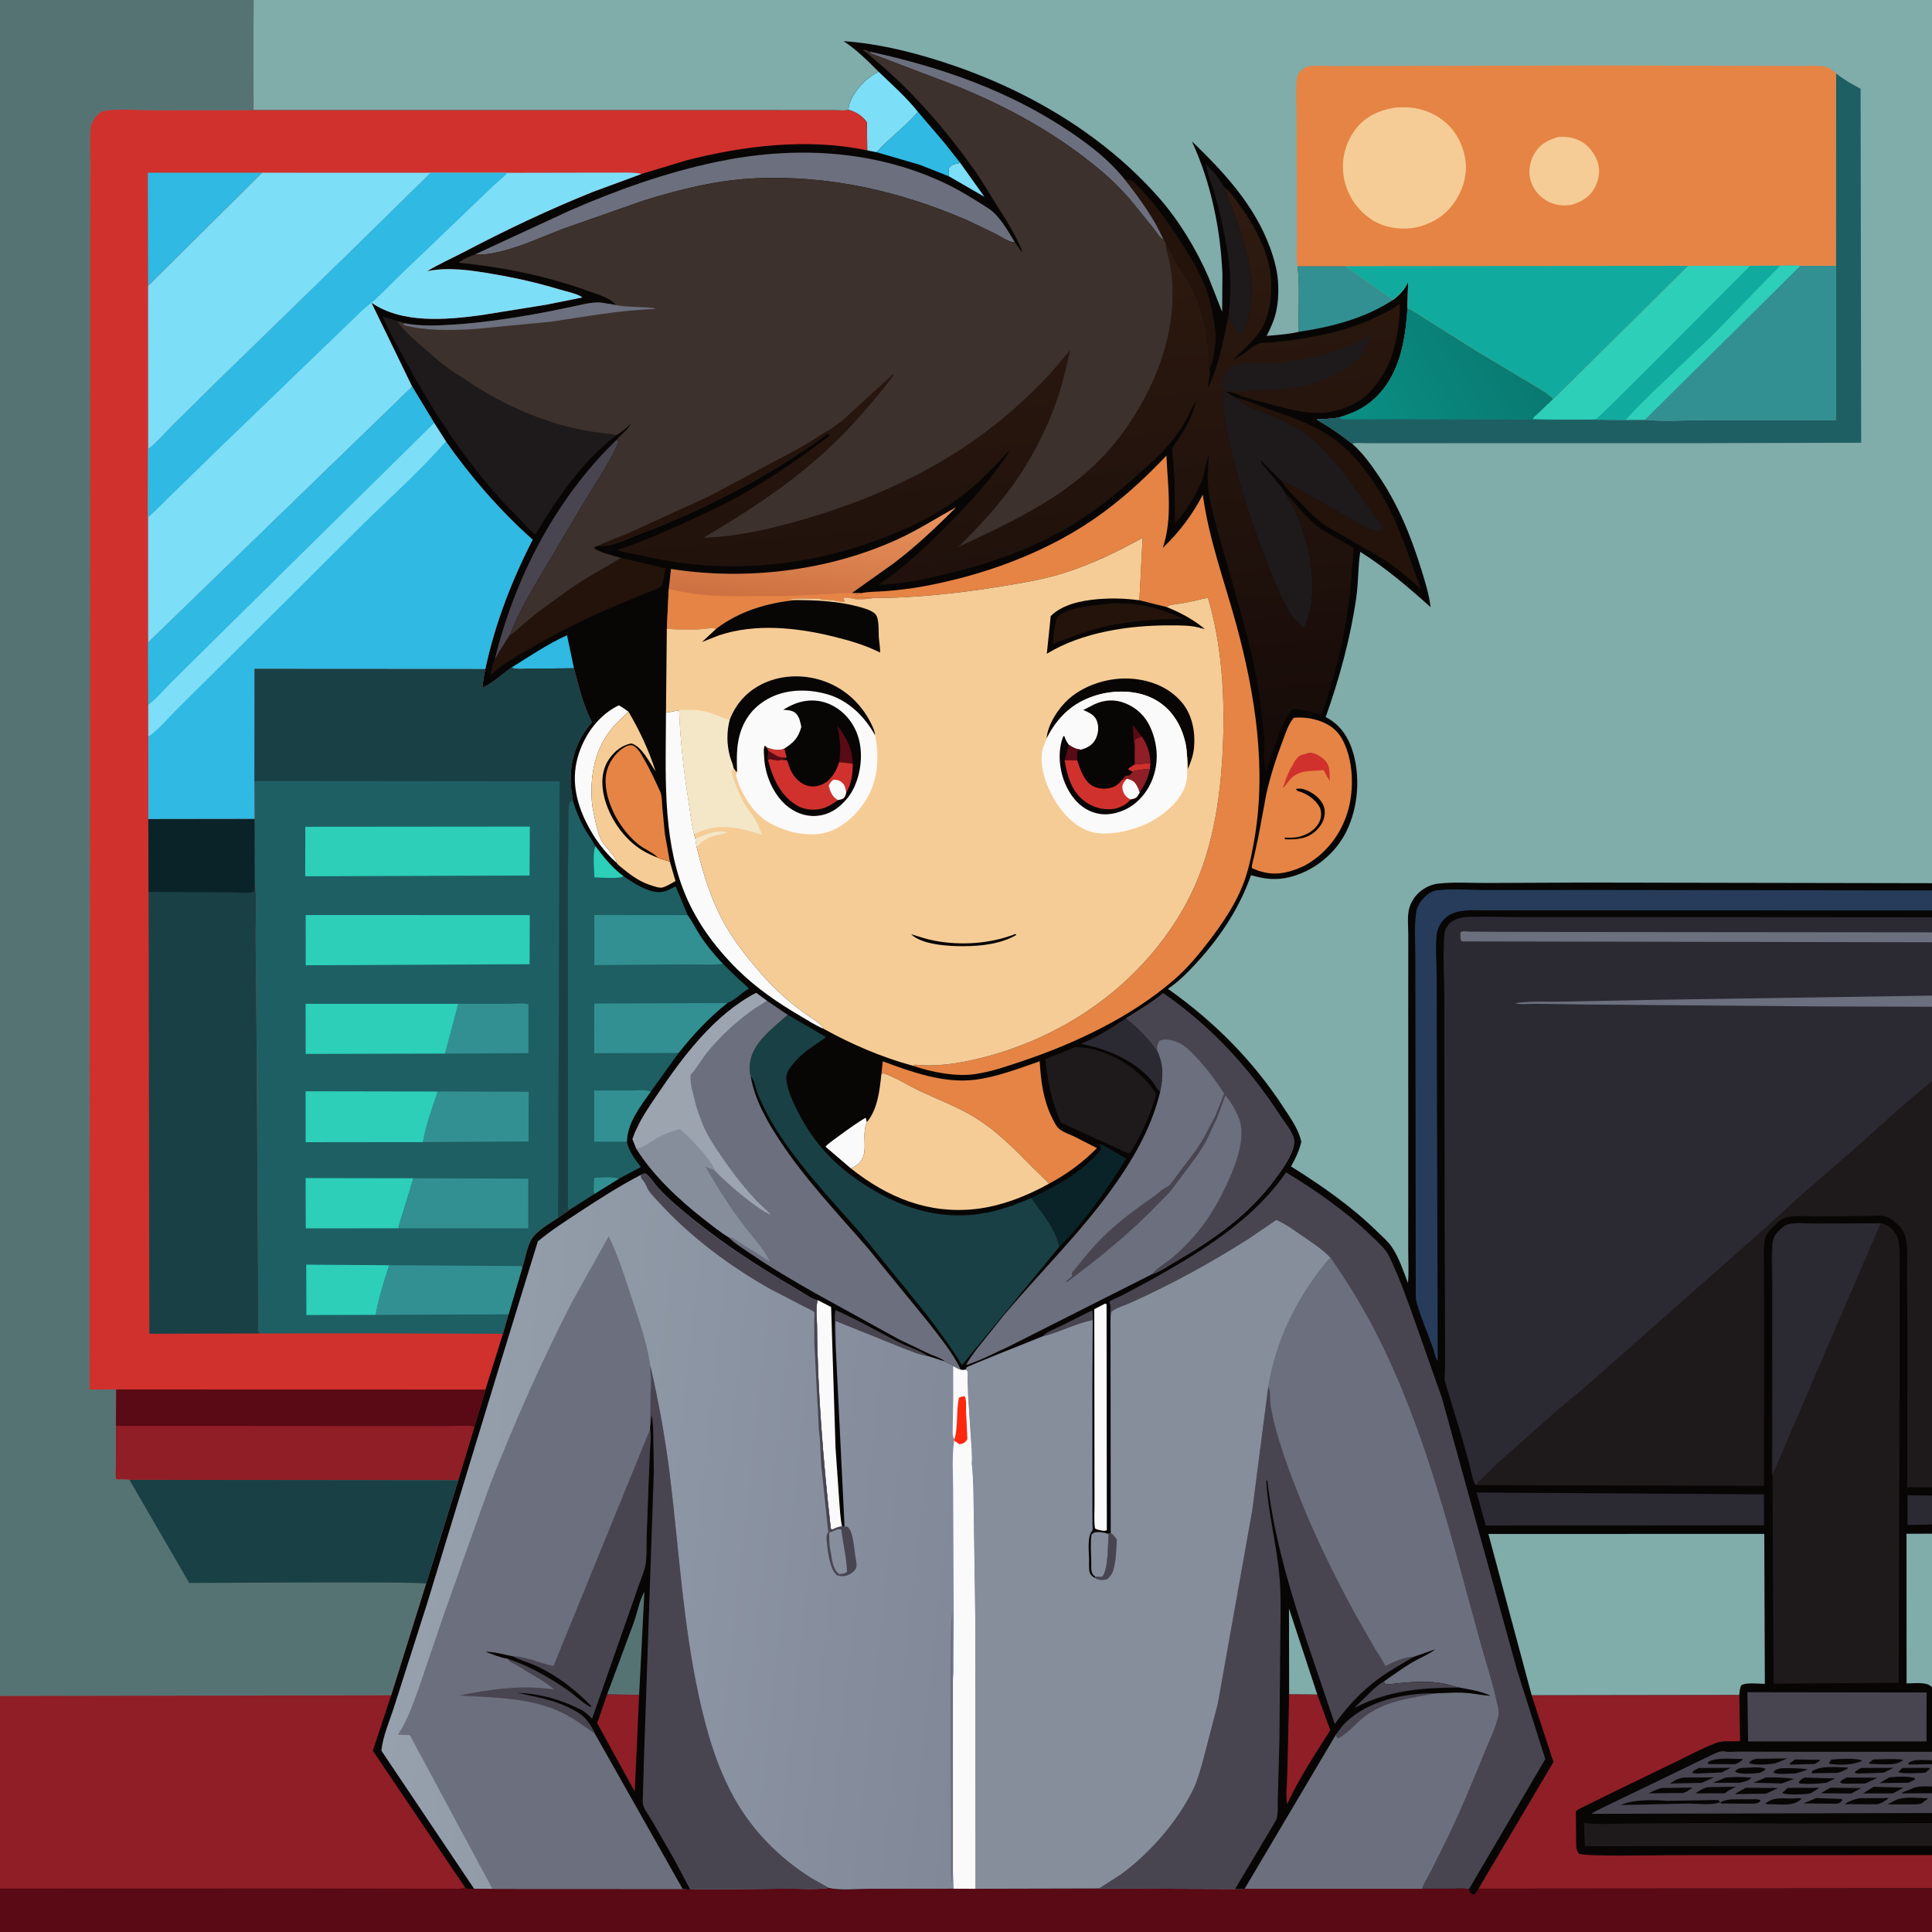 <svg version="1.1" xmlns="http://www.w3.org/2000/svg" style="display: block;" viewBox="0 0 2048 2048" width="1024" height="1024">
<defs>
	<linearGradient id="Gradient1" gradientUnits="userSpaceOnUse" x1="848.686" y1="638.502" x2="858.43" y2="536.732">
		<stop class="stop0" offset="0" stop-opacity="1" stop-color="rgb(206,113,66)"/>
		<stop class="stop1" offset="1" stop-opacity="1" stop-color="rgb(231,145,92)"/>
	</linearGradient>
	<linearGradient id="Gradient2" gradientUnits="userSpaceOnUse" x1="1102.66" y1="836.981" x2="1048.75" y2="221.937">
		<stop class="stop0" offset="0" stop-opacity="1" stop-color="rgb(22,11,9)"/>
		<stop class="stop1" offset="1" stop-opacity="1" stop-color="rgb(47,27,16)"/>
	</linearGradient>
	<linearGradient id="Gradient3" gradientUnits="userSpaceOnUse" x1="1041.71" y1="1673.98" x2="432.698" y2="1607.27">
		<stop class="stop0" offset="0" stop-opacity="1" stop-color="rgb(129,136,152)"/>
		<stop class="stop1" offset="1" stop-opacity="1" stop-color="rgb(150,161,173)"/>
	</linearGradient>
	<linearGradient id="Gradient4" gradientUnits="userSpaceOnUse" x1="1607.48" y1="358.027" x2="1433.12" y2="454.831">
		<stop class="stop0" offset="0" stop-opacity="1" stop-color="rgb(9,121,113)"/>
		<stop class="stop1" offset="1" stop-opacity="1" stop-color="rgb(10,143,132)"/>
	</linearGradient>
</defs>
<path transform="translate(0,0)" fill="rgb(8,6,5)" d="M 0 -0 L 268.754 0 L 2048 0 L 2048 936.213 L 2048 943.907 L 2048 965.099 L 2048 972.331 L 2048 988.316 L 2048 998.852 L 2048 1055.38 L 2048 1067.19 L 2048 1146.48 L 2048 1576.6 L 2048 1585.35 L 2048 1616.01 L 2048 1625.78 L 2048 1788.69 L 2048 1856.98 L 2048 1865.93 L 2048 1870.1 L 2048 1893.74 L 2048 1900.92 L 2048 1905.95 L 2048 1911.51 L 2048 1921.88 L 2048 1932.51 L 2048 1956.66 L 2048 1966.46 L 2048 2001.7 L 2048 2048 L -0 2048 L 0 2001.9 L 0 1797.86 L 0 -0 z"/>
<path transform="translate(0,0)" fill="rgb(72,69,81)" d="M 1105.02 1416.62 C 1110.27 1411.34 1118.28 1408.62 1124.97 1405.42 L 1157.74 1388.99 C 1158.67 1392.13 1158.32 1395.9 1158.33 1399.19 C 1139.89 1402.99 1123.13 1412.25 1105.02 1416.62 z"/>
<path transform="translate(0,0)" fill="rgb(125,222,247)" d="M 1005.86 186.887 L 1005.85 178 C 1008.75 173.936 1013.36 173.671 1017.91 172.681 L 1043.51 208.625 L 1005.86 186.887 z"/>
<path transform="translate(0,0)" fill="rgb(72,69,81)" d="M 885.888 1427.02 C 884.974 1417.99 884.845 1409.07 884.993 1400 C 885.047 1396.7 884.641 1391.84 885.782 1388.78 C 908.633 1398.74 930.438 1411.58 952.713 1422.79 C 962.959 1427.94 974.494 1431.41 984.074 1437.57 C 974.628 1436.25 965.906 1432.16 957 1428.94 L 885.608 1400.18 L 885.888 1427.02 z"/>
<path transform="translate(0,0)" fill="rgb(134,142,156)" d="M 1160.92 1671.19 L 1158.97 1669.5 C 1155.96 1665.88 1156.92 1660.26 1156.83 1655.73 C 1156.64 1646.16 1155.71 1635.98 1157.11 1626.5 L 1160.22 1624.38 C 1165.91 1623.6 1169.68 1624.36 1175.03 1625.96 C 1174.44 1636.19 1175.06 1664.98 1168.22 1671.5 C 1165.77 1671.5 1163.36 1671.54 1160.92 1671.19 z"/>
<path transform="translate(0,0)" fill="rgb(43,41,50)" d="M 2048 1616.01 L 2022.09 1616.6 L 2022.05 1585.05 L 2048 1585.35 L 2048 1616.01 z"/>
<path transform="translate(0,0)" fill="rgb(47,185,227)" d="M 542.047 707.756 C 561.083 695.85 580.592 682.64 601.078 673.356 L 608.431 708.444 L 564.394 708.771 C 558.022 708.829 547.825 710.25 542.047 707.756 z"/>
<path transform="translate(0,0)" fill="rgb(251,250,250)" d="M 901.944 1238.55 L 875.081 1215.56 L 876.118 1214.29 C 879.733 1210.58 915.377 1184.96 917.799 1185.02 L 918.872 1189.53 C 911.227 1207.71 926.035 1227.86 901.944 1238.55 z"/>
<path transform="translate(0,0)" fill="rgb(35,19,11)" d="M 1192.47 190.481 C 1199.02 190.502 1200.38 191.352 1205.02 195.958 C 1222 212.845 1236.9 233.592 1249.95 253.636 C 1260.05 269.14 1270.33 285.777 1277.17 302.995 C 1282.18 315.626 1284.76 328.145 1286.89 341.5 C 1288.33 350.542 1289.56 358.98 1287.72 368 C 1287.08 371.146 1286.48 375.314 1286.5 378.51 L 1285.51 380 C 1285.5 382.46 1285.79 382.86 1284.51 385 C 1283.53 386.632 1282.85 388.688 1282.31 390.492 C 1281.27 385.684 1282.18 380.79 1281.51 376 L 1279.04 355 C 1276.46 339.445 1272.08 323.783 1265.22 309.546 C 1259.87 298.459 1252.8 288.153 1246.51 277.576 C 1242.69 271.14 1239.76 264.107 1235.72 257.869 C 1235.06 255.644 1235.03 255.872 1233.48 254.43 C 1223.68 231.513 1207.77 210.072 1192.47 190.481 z"/>
<path transform="translate(0,0)" fill="rgb(251,250,250)" d="M 653.646 914.654 C 640.418 903.052 629.898 888.429 621.951 872.774 C 609.973 849.178 605.127 824.156 613.701 798.512 C 620.899 776.982 635.312 757.745 655.884 747.67 C 659.603 749.512 662.85 752.003 666.206 754.423 C 660.056 760.441 653.299 766.369 647.894 773.054 C 633.471 790.894 627.424 813.19 627.056 835.87 C 626.928 843.74 627.113 851.272 628.758 859 C 630.934 869.226 632.999 881.927 637.716 891.208 C 641.131 897.927 653.233 908.095 653.646 914.654 z"/>
<path transform="translate(0,0)" fill="rgb(43,41,50)" d="M 1193.76 1079.44 C 1205.26 1087.79 1218.24 1101.55 1226.42 1113.15 C 1233.56 1128.61 1233.24 1141.26 1229.72 1157.76 L 1228.85 1156.15 L 1227.5 1155.51 L 1224.26 1150.07 C 1206.92 1125.67 1174.32 1111.8 1145.76 1106.55 C 1162.97 1099.43 1178.27 1089.7 1193.76 1079.44 z"/>
<path transform="translate(0,0)" fill="rgb(47,185,227)" d="M 929.164 161.347 C 942.752 146.234 960.073 133.983 973.023 118.499 L 1001.83 152.276 L 1017.91 172.681 C 1013.36 173.671 1008.75 173.936 1005.85 178 L 1005.86 186.887 L 974.842 174.65 L 929.164 161.347 z"/>
<path transform="translate(0,0)" fill="rgb(30,26,27)" d="M 1302 336.079 C 1304.77 317.685 1304.92 294.167 1302.42 275.781 C 1299.27 252.678 1294.54 229.854 1288.22 207.406 C 1285.17 196.565 1279.86 185.172 1278.34 174.054 C 1286.57 181.742 1292.43 189.463 1298.36 198.994 C 1315.18 245.854 1340.55 303.653 1317.21 352.791 L 1315.3 356.714 C 1309.41 350.068 1306.01 343.969 1302 336.079 z"/>
<path transform="translate(0,0)" fill="rgb(251,250,250)" d="M 866.882 1378.21 L 881.019 1385.52 L 885.704 1534.79 L 889.568 1590.26 C 890.371 1599.41 890.619 1609.08 892.569 1618.05 C 888.549 1618.46 885.678 1619.91 882 1621.43 L 880.647 1620.2 C 872.732 1549.15 866.666 1476.47 866.085 1404.96 C 866.023 1397.35 864.446 1385.23 866.882 1378.21 z"/>
<path transform="translate(0,0)" fill="rgb(125,222,247)" d="M 899.924 116.575 L 899.473 115.654 C 899.584 113.14 899.976 111.363 900.844 109 C 905.747 95.657 918.733 81.968 931.406 76.095 C 945.555 89.609 960.801 103.231 973.023 118.499 C 960.073 133.983 942.752 146.234 929.164 161.347 L 919.295 159.411 L 919.009 129.824 C 914.374 122.88 907.796 118.882 899.924 116.575 z"/>
<path transform="translate(0,0)" fill="rgb(251,250,250)" d="M 1171.4 1381.9 L 1173.01 1382.5 L 1173.27 1622.02 C 1170.55 1623.59 1167.3 1622.22 1164.25 1621.62 C 1162.77 1621.35 1161.99 1620.88 1160.7 1620.14 C 1159.59 1611.9 1160.25 1603.05 1160.23 1594.7 L 1160.18 1547.59 L 1159.99 1387.82 L 1171.4 1381.9 z"/>
<path transform="translate(0,0)" fill="rgb(72,69,81)" d="M 653.767 466.035 L 655.5 468.571 C 651.376 479.598 645.028 489.923 639.025 500 L 616.738 536.351 L 579.314 599.378 C 565.418 623.086 550.085 647.353 540.484 673.203 L 529.527 690.449 C 527.911 693.125 526.659 696.298 524.561 698.595 C 546.065 611.705 589.068 528.581 653.767 466.035 z"/>
<path transform="translate(0,0)" fill="rgb(108,111,125)" d="M 922.291 54.812 C 997.653 71.109 1070.07 96.354 1134.34 139.722 C 1155.87 154.245 1176.22 170.007 1192.47 190.481 C 1207.77 210.072 1223.68 231.513 1233.48 254.43 C 1229.42 252.151 1225.44 245.528 1222.52 241.81 L 1197.93 211.386 C 1188.91 201.174 1179.18 191.257 1168.8 182.414 C 1121.73 142.278 1067.42 112.569 1010.11 89.707 L 923.887 56.911 C 922.455 56.309 923.191 56.886 922.291 54.812 z"/>
<path transform="translate(0,0)" fill="rgb(10,35,41)" d="M 1093.19 1269.9 C 1114.3 1259.61 1135.05 1249.35 1152.65 1233.51 C 1157.85 1228.84 1163.4 1224.01 1167.07 1218 C 1166.84 1215.58 1166.76 1215.09 1165.4 1213.1 C 1168.03 1212.88 1170.37 1214.66 1172.6 1215.9 L 1193.75 1228.22 C 1173.29 1261.01 1150.47 1294.38 1122.92 1321.64 C 1118.21 1301.48 1104.86 1286.44 1093.19 1269.9 z"/>
<path transform="translate(0,0)" fill="rgb(128,172,170)" d="M 2048 1788.69 L 2047.08 1787.71 C 2041.56 1782.45 2028.37 1784.59 2021.04 1784.47 L 2020.98 1625.86 L 2048 1625.78 L 2048 1788.69 z"/>
<path transform="translate(0,0)" fill="rgb(246,204,150)" d="M 666.206 754.423 C 678.076 774.446 687.761 795.435 694.982 817.561 C 688.598 808.668 680.107 790.491 669 788.09 C 659.042 790.141 651.482 796.229 645.731 804.51 C 637.696 816.081 637.199 830.558 640.275 843.901 C 645.471 866.441 661.195 889.593 681.13 901.537 C 686.412 904.702 691.887 907.155 697.629 909.353 C 701.754 911.234 705.882 911.932 710.072 913.457 L 716.062 933.975 C 711.974 936.079 706.595 939.691 702.207 940.771 C 698.852 941.597 693.274 939.455 689.902 938.391 C 679.311 935.052 670.605 929.181 662.057 922.234 C 659.472 920.133 655.506 917.34 653.646 914.654 C 653.233 908.095 641.131 897.927 637.716 891.208 C 632.999 881.927 630.934 869.226 628.758 859 C 627.113 851.272 626.928 843.74 627.056 835.87 C 627.424 813.19 633.471 790.894 647.894 773.054 C 653.299 766.369 660.056 760.441 666.206 754.423 z"/>
<path transform="translate(0,0)" fill="rgb(50,144,146)" d="M 1375.4 282.125 L 1426.27 282.141 C 1428.65 284.507 1430.68 286.233 1433.6 287.872 L 1476.64 317.97 C 1446.64 337.539 1411.92 346.508 1376.81 351.71 C 1375.74 328.87 1378.27 304.65 1375.4 282.125 z"/>
<path transform="translate(0,0)" fill="rgb(229,132,69)" d="M 697.629 909.353 L 696.331 908.077 C 691.047 903.058 683.292 900.221 677.438 895.632 C 658.509 880.791 642.909 853.804 641.931 829.5 C 641.45 817.531 646.076 806.556 654.433 798.044 C 657.794 794.619 663.045 790.469 668 789.945 C 671.37 789.588 673.691 791.781 675.811 794.101 C 678.588 797.138 680.816 801.479 682.902 805.038 C 689.168 815.733 694.388 827.385 699.608 838.634 C 701.824 843.41 701.647 850.015 702.039 855.226 L 704.767 883.857 L 710.072 913.457 C 705.882 911.932 701.754 911.234 697.629 909.353 z"/>
<path transform="translate(0,0)" fill="rgb(35,19,11)" d="M 1310.23 421.527 C 1322.64 424.316 1335.07 430.318 1347.13 434.518 C 1369.07 442.158 1390.86 449.779 1410.34 462.756 C 1432.1 477.253 1448.16 498.186 1461.93 520.069 C 1482.34 552.509 1492.77 588.794 1506.14 624.326 C 1493.53 613.064 1480.95 602.116 1466.72 592.904 L 1425 568.681 C 1415.93 563.616 1406.61 558.746 1398.46 552.246 C 1390.98 546.279 1384.17 538.56 1377.42 531.748 C 1370.52 524.788 1363.09 517.758 1357.93 509.367 C 1365.96 512.245 1373.5 517.009 1381 521.07 L 1424.81 545.907 C 1435.98 552.619 1446.78 559.795 1459.4 563.5 C 1462.47 562.932 1463.91 562.565 1466.43 560.548 C 1466.27 557.828 1463.98 555.291 1462.43 553.11 L 1447.36 532.86 C 1427.06 504.574 1406.04 473.286 1376.04 454.456 C 1367.15 448.873 1357.26 444.69 1347.69 440.432 C 1335.66 435.084 1320.34 431.555 1310.85 422.151 L 1310.23 421.527 z"/>
<path transform="translate(0,0)" fill="rgb(35,19,11)" d="M 658.375 591.433 L 705.472 602.521 L 705.177 603.546 C 704.103 607.403 703.221 619.593 700.711 621.685 C 697.418 624.43 690.141 626.505 685.997 628.179 L 654.249 641.296 C 624.096 654.127 595.37 668.115 567.006 684.5 C 551.063 693.709 535.61 701.977 521.595 714.131 C 520.562 715.027 521.033 714.682 519.873 715.357 C 521.165 710.099 522.116 703.329 524.561 698.595 C 526.659 696.298 527.911 693.125 529.527 690.449 L 540.484 673.203 C 544.358 671.496 547.76 667.767 550.93 664.95 L 568.04 650.578 L 604.011 624.512 C 621.486 612.214 640.235 602.558 658.375 591.433 z"/>
<path transform="translate(0,0)" fill="rgb(251,250,250)" d="M 705.972 755.552 L 719.929 752.848 C 721.252 785.393 724.745 816.667 729.84 848.789 C 731.689 860.446 732.922 872.889 735.831 884.301 L 737.147 889.055 L 738.445 897.547 C 745.518 926.98 754.204 955.215 769.37 981.639 C 779.513 999.312 793.281 1016.53 806.627 1031.88 C 822.025 1049.59 839.825 1065.27 859.201 1078.42 C 862.881 1080.91 872.209 1086.47 872.851 1090.47 C 864.672 1087.13 856.545 1081.77 848.875 1077.28 C 824.335 1062.92 801.064 1047.02 780.905 1026.86 C 756.646 1002.6 736.813 975.395 724.363 943.174 C 701.777 884.727 705.888 817.208 705.972 755.552 z"/>
<path transform="translate(0,0)" fill="rgb(30,26,27)" d="M 1139.89 1110.1 C 1145.25 1109.87 1150.52 1110.59 1155.77 1111.68 C 1183.95 1117.54 1210.21 1135.78 1225.7 1159.86 C 1219.94 1178.91 1213.1 1196.44 1202.92 1213.63 C 1201.24 1216.46 1199.17 1221.13 1196.43 1222.78 L 1124.61 1190.02 C 1114.78 1168.01 1110.66 1146.64 1108.09 1122.84 L 1139.89 1110.1 z"/>
<path transform="translate(0,0)" fill="rgb(30,26,27)" d="M 2048 1932.51 L 2048 1956.66 L 1680.14 1957.1 L 1679.02 1932.19 C 1692.07 1934.42 1707.19 1933.16 1720.5 1933.14 L 1806.25 1932.5 L 1894.38 1933.1 L 2048 1932.51 z"/>
<path transform="translate(0,0)" fill="rgb(72,69,81)" d="M 1852.31 1793.82 L 2042.25 1794.09 L 2042.18 1845.97 L 1853.08 1845.98 L 1852.31 1793.82 z"/>
<path transform="translate(0,0)" fill="rgb(229,132,69)" d="M 934.263 1138.93 L 935.743 1125.03 C 965.759 1136.15 999.794 1148.46 1032.31 1144.72 C 1056.03 1141.99 1079.66 1132.74 1102.1 1125.02 C 1103.4 1145.94 1105.7 1165.1 1114.91 1184.24 C 1116.79 1188.15 1119.7 1194.23 1123.08 1196.92 C 1127.38 1200.34 1134.32 1202.68 1139.35 1205.06 L 1162.81 1217.05 C 1147.54 1232.5 1131.12 1244.55 1111.93 1254.8 C 1106.79 1248.89 1100.53 1243.6 1095.02 1238 C 1074.27 1216.92 1053.58 1195.63 1027.5 1181.04 C 1010.8 1171.7 992.619 1164.75 975.3 1156.62 C 962.55 1150.64 949.316 1142.08 936.144 1137.5 L 934.263 1138.93 z"/>
<path transform="translate(0,0)" fill="rgb(43,41,50)" d="M 1565.24 1582.11 L 1869.86 1584.1 L 1869.88 1616.88 L 1574.92 1617.09 L 1565.24 1582.11 z"/>
<path transform="translate(0,0)" fill="url(#Gradient1)" d="M 708.898 624.566 L 711.282 603.103 C 790.755 615.61 877.88 605.287 951.24 571.81 C 973.158 561.808 992.755 549.076 1013.72 537.531 C 992.67 558.802 971.102 579.055 947.286 597.22 L 902.827 628.782 L 912.597 628.827 L 910.993 629.98 L 906.691 630.456 L 906.5 633.51 L 913 633.5 L 913.5 632.51 L 915 633.51 L 925.375 634.03 C 918.494 635.168 908.451 636.09 901.765 634.134 C 899.262 633.402 897.069 633.446 894.5 633.51 L 894.213 635.287 L 895.51 636.5 L 895 637.755 C 892.1 637.78 889.672 637.661 886.822 637.011 C 882.522 636.031 877.994 635.788 873.591 635.779 C 872.078 635.776 872.881 635.828 871.416 635.388 C 868.598 634.541 865.363 634.811 862.434 634.687 C 854.864 634.366 846.995 634.014 839.5 635 L 836.201 635.25 L 843.265 636.132 C 813.055 639.145 783.856 647.815 759.313 666.424 C 755.689 665.646 751.558 665.931 747.9 666.397 C 734.492 668.107 720.354 667.265 706.869 666.673 L 708.898 624.566 z"/>
<path transform="translate(0,0)" fill="rgb(229,132,69)" d="M 708.898 624.566 C 721.034 626.967 733.092 629.428 745.433 630.561 C 765.224 632.378 785.176 631.986 805.026 631.829 C 816.763 631.735 828.831 632.278 840.51 631.5 L 882.51 629.5 C 889.182 629.042 896.122 627.998 902.827 628.782 L 912.597 628.827 L 910.993 629.98 L 906.691 630.456 L 906.5 633.51 L 913 633.5 L 913.5 632.51 L 915 633.51 L 925.375 634.03 C 918.494 635.168 908.451 636.09 901.765 634.134 C 899.262 633.402 897.069 633.446 894.5 633.51 L 894.213 635.287 L 895.51 636.5 L 895 637.755 C 892.1 637.78 889.672 637.661 886.822 637.011 C 882.522 636.031 877.994 635.788 873.591 635.779 C 872.078 635.776 872.881 635.828 871.416 635.388 C 868.598 634.541 865.363 634.811 862.434 634.687 C 854.864 634.366 846.995 634.014 839.5 635 L 836.201 635.25 L 843.265 636.132 C 813.055 639.145 783.856 647.815 759.313 666.424 C 755.689 665.646 751.558 665.931 747.9 666.397 C 734.492 668.107 720.354 667.265 706.869 666.673 L 708.898 624.566 z"/>
<path transform="translate(0,0)" fill="rgb(229,132,69)" d="M 1371.51 760.843 C 1378.4 760.189 1386.39 760.771 1393.08 762.473 C 1405.57 765.651 1416.04 771.589 1422.55 783.152 C 1434.8 804.912 1435.69 837.093 1428.6 860.562 C 1421.14 885.25 1405.01 905.687 1382.29 917.973 L 1374.56 921.253 C 1357.55 927.568 1343.68 927.927 1326.96 920.163 C 1326.93 916.132 1328.59 911.459 1329.49 907.5 L 1333.96 886.857 L 1342.36 841.603 C 1346.69 822.331 1353.02 802.735 1360.1 784.288 C 1363.2 776.202 1365.75 767.449 1371.51 760.843 z"/>
<path transform="translate(0,0)" fill="rgb(8,6,5)" d="M 1373.73 836.279 L 1376.71 835.952 C 1383.38 835.7 1391.78 840.515 1396.5 844.988 C 1400.78 849.041 1404.24 854.327 1404.34 860.378 C 1404.47 868.234 1400.86 875.098 1395.25 880.401 C 1385.78 889.35 1374.62 890.166 1362.38 889.68 C 1361.81 888.945 1362.15 889.485 1361.85 887.846 C 1370.64 888.351 1377.43 887.875 1385.5 883.898 C 1391.98 880.703 1397.82 875.05 1399.8 867.958 C 1400.95 863.864 1400.52 858.355 1398.31 854.662 C 1393.86 847.2 1384.84 840.892 1376.48 838.799 C 1374.91 838.405 1374.7 837.532 1373.73 836.279 z"/>
<path transform="translate(0,0)" fill="rgb(208,49,45)" d="M 1383.66 799.164 C 1388.21 797.554 1390.49 797.371 1394.95 799.434 C 1400.39 801.957 1406.53 806.243 1408.36 812.247 C 1409.72 816.698 1409.34 823.182 1409.8 827.986 C 1408.05 825.357 1406.43 822.822 1405.01 819.995 L 1403.1 816.346 C 1391.04 817.755 1378.26 815.474 1368.5 825.249 C 1365.28 828.478 1363.23 832.457 1359.74 835.357 C 1362.23 828.393 1364.56 821.607 1367.94 815 L 1372.3 807.262 C 1375.59 802.271 1377.86 800.322 1383.66 799.164 z"/>
<path transform="translate(0,0)" fill="rgb(108,111,125)" d="M 503.824 269.541 L 604.09 223.166 C 654.382 201.225 706.376 182.73 760.167 171.5 C 839.8 154.874 922.873 158.243 997.746 192.356 C 1015.37 200.383 1031.77 210.597 1048 221.074 C 1059.71 228.63 1068.5 245.044 1075.81 256.858 L 1074.32 256.788 C 1068.92 256.367 1060.09 250.296 1055.09 247.732 L 1024.08 232.894 C 953.107 202.6 880.05 185.798 802.675 188.899 C 761.149 190.563 722.015 200.321 682.5 212.51 L 595.497 243.058 C 577.14 250.178 558.893 258.49 540 264.045 C 530.102 266.956 514.073 271.038 503.824 269.541 z"/>
<path transform="translate(0,0)" fill="rgb(30,26,27)" d="M 1363.16 524.169 C 1365.63 529.606 1369.24 534.621 1371.95 539.978 C 1376.96 549.85 1380.53 560.905 1383.72 571.491 C 1392.11 599.364 1396.1 639.296 1381.96 665.839 C 1378.2 662.626 1374.64 659.442 1371.59 655.521 C 1345.96 622.599 1290.67 456.053 1296.5 414.998 L 1299.84 415.646 C 1303.25 417.734 1306.58 419.904 1310.23 421.527 L 1310.85 422.151 C 1320.34 431.555 1335.66 435.084 1347.69 440.432 C 1357.26 444.69 1367.15 448.873 1376.04 454.456 C 1406.04 473.286 1427.06 504.574 1447.36 532.86 L 1462.43 553.11 C 1463.98 555.291 1466.27 557.828 1466.43 560.548 C 1463.91 562.565 1462.47 562.932 1459.4 563.5 C 1446.78 559.795 1435.98 552.619 1424.81 545.907 L 1381 521.07 C 1373.5 517.009 1365.96 512.245 1357.93 509.367 L 1337.5 489.073 L 1336.05 488.5 C 1343.53 501.162 1356.25 511.106 1363.16 524.169 z"/>
<path transform="translate(0,0)" fill="rgb(30,26,27)" d="M 653.482 461.219 C 616.906 489.545 591.167 526.803 567.799 566.232 C 562.294 563.586 554.519 553.661 549.853 549.056 C 499.377 499.248 459.903 438.631 426.58 376.415 C 419.329 362.877 411.542 349.974 405.686 335.731 C 410.891 337.003 415.804 338.228 420.7 340.487 C 429.76 352.623 441.354 362.24 452.72 372.102 C 463.163 381.162 474.821 391.523 486.956 398.208 C 526.929 425.998 569.754 446.476 617.719 455.989 C 629.58 458.341 641.61 459.145 653.482 461.219 z"/>
<path transform="translate(0,0)" fill="rgb(246,204,150)" d="M 934.263 1138.93 L 936.144 1137.5 C 949.316 1142.08 962.55 1150.64 975.3 1156.62 C 992.619 1164.75 1010.8 1171.7 1027.5 1181.04 C 1053.58 1195.63 1074.27 1216.92 1095.02 1238 C 1100.53 1243.6 1106.79 1248.89 1111.93 1254.8 C 1088.52 1267.88 1060.6 1278.74 1033.87 1281.64 C 983.935 1287.07 940.693 1269.37 901.944 1238.55 C 926.035 1227.86 911.227 1207.71 918.872 1189.53 C 930.281 1176.19 932.498 1155.74 934.263 1138.93 z"/>
<path transform="translate(0,0)" fill="rgb(72,69,81)" d="M 2048 1921.88 L 1687.21 1922.73 C 1687.83 1922.19 1688.08 1921.94 1688.85 1921.46 C 1693.87 1918.38 1699.67 1915.99 1704.93 1913.28 L 1755.88 1888.71 L 1808.67 1863.08 C 1813.28 1860.96 1822.95 1855.44 1827.96 1856.56 C 1832.62 1857.59 1838.75 1856.76 1843.65 1856.79 L 1884.98 1856.93 L 2048 1856.98 L 2048 1865.93 L 2048 1870.1 L 2048 1893.74 L 2048 1900.92 L 2048 1905.95 L 2048 1911.51 L 2048 1921.88 z"/>
<path transform="translate(0,0)" fill="rgb(8,6,5)" d="M 2048 1870.1 L 2023.61 1870.5 L 2022.85 1869 C 2028.62 1864.08 2040.57 1865.96 2048 1865.93 L 2048 1870.1 z"/>
<path transform="translate(0,0)" fill="rgb(8,6,5)" d="M 1902.9 1865.09 L 1929.5 1865.47 C 1928.34 1867.67 1925.6 1868.67 1923.47 1869.94 L 1897.5 1870.57 L 1897.19 1869.22 L 1902.9 1865.09 z"/>
<path transform="translate(0,0)" fill="rgb(8,6,5)" d="M 1985.95 1865.11 C 1996.18 1865.02 2007.41 1863.97 2017.5 1865.46 C 2015.96 1867.36 2013.36 1868.12 2011.16 1869.13 C 2002.64 1871.25 1990.87 1869.93 1982 1869.78 L 1981.17 1868.5 L 1985.95 1865.11 z"/>
<path transform="translate(0,0)" fill="rgb(8,6,5)" d="M 1844.56 1874.18 C 1851.45 1874.13 1865.95 1872.17 1871.74 1875 C 1870.16 1877.35 1868.04 1877.99 1865.56 1879.22 L 1864.42 1879.39 C 1858.85 1880.05 1843.52 1881.37 1839.21 1878 C 1840.37 1875.7 1842.32 1875.31 1844.56 1874.18 z"/>
<path transform="translate(0,0)" fill="rgb(8,6,5)" d="M 1888.89 1874.36 C 1898.28 1874.06 1907.22 1874.44 1916.56 1875.45 C 1912.22 1877.31 1908.05 1878.67 1903.49 1879.88 C 1897.99 1879.91 1884.05 1881.54 1879.84 1879 L 1880.5 1877.79 C 1882.62 1875.29 1885.87 1874.86 1888.89 1874.36 z"/>
<path transform="translate(0,0)" fill="rgb(8,6,5)" d="M 1941.19 1865.24 L 1948.23 1864.68 C 1953.14 1864.44 1970.8 1863.66 1973.92 1866.5 L 1970.77 1867.83 C 1962.08 1871.18 1949.23 1870.9 1940 1869.98 L 1938.97 1868.5 L 1941.19 1865.24 z"/>
<path transform="translate(0,0)" fill="rgb(8,6,5)" d="M 2016.79 1874.04 L 2045 1874.01 L 2045.82 1875 L 2040.95 1879.02 L 2037.5 1879.36 C 2032.95 1879.53 2014.92 1880.7 2012.31 1878.23 L 2016.79 1874.04 z"/>
<path transform="translate(0,0)" fill="rgb(8,6,5)" d="M 1846.99 1864.59 L 1847.18 1864.71 L 1847 1865.78 C 1844.33 1867.57 1840.98 1870.32 1837.67 1870.15 L 1811.21 1869.97 L 1810.11 1869 L 1811.24 1867.5 C 1819.76 1862.54 1836.9 1864.73 1846.99 1864.59 z"/>
<path transform="translate(0,0)" fill="rgb(8,6,5)" d="M 1862.5 1864.42 L 1894.89 1864 L 1882.19 1869.13 C 1875.36 1870.58 1861 1871.3 1854.5 1869.25 L 1854.5 1867.95 C 1857.19 1865.42 1858.89 1864.98 1862.5 1864.42 z"/>
<path transform="translate(0,0)" fill="rgb(8,6,5)" d="M 2048 1900.92 L 2015.67 1901.03 C 2017.9 1898.91 2022.15 1898.13 2024.95 1896.72 C 2032.59 1892.87 2039.63 1893.61 2048 1893.74 L 2048 1900.92 z"/>
<path transform="translate(0,0)" fill="rgb(8,6,5)" d="M 1835.83 1907.35 L 1855.41 1907.32 C 1858.72 1907.32 1862.67 1906.81 1865.79 1908.04 L 1865.73 1909.74 C 1863.06 1911.84 1860.48 1911.78 1857.25 1912.03 L 1824.5 1911.75 L 1823.63 1910.5 C 1827.69 1908.3 1831.31 1907.83 1835.83 1907.35 z"/>
<path transform="translate(0,0)" fill="rgb(8,6,5)" d="M 1958.64 1873.6 L 1958.5 1874.9 C 1954.07 1877.14 1950.1 1879.46 1945 1879.35 L 1920.64 1879.73 C 1920.44 1878.72 1920.53 1879.46 1920.95 1877.5 C 1930.97 1871.1 1947.13 1873.54 1958.64 1873.6 z"/>
<path transform="translate(0,0)" fill="rgb(8,6,5)" d="M 1800.74 1874.12 L 1834.74 1873.98 L 1825.14 1878.85 L 1803.39 1879.87 C 1800.08 1879.95 1796.69 1880.5 1793.69 1879 C 1795.31 1876.58 1798.23 1875.46 1800.74 1874.12 z"/>
<path transform="translate(0,0)" fill="rgb(8,6,5)" d="M 1972.98 1874.06 L 2007.31 1873.96 L 1997.04 1878.97 C 1989.76 1879.66 1982.45 1879.67 1975.14 1879.82 C 1972.19 1879.89 1968.46 1880.6 1966 1879 C 1967.42 1876.53 1970.55 1875.38 1972.98 1874.06 z"/>
<path transform="translate(0,0)" fill="rgb(8,6,5)" d="M 2002.47 1884.12 C 2009.44 1883.36 2023.62 1882.42 2029.9 1885.01 L 2029.78 1886.5 L 2022.89 1889.78 L 1992.38 1890.17 L 2002.47 1884.12 z"/>
<path transform="translate(0,0)" fill="rgb(8,6,5)" d="M 1900.96 1906.6 C 1903.5 1906.44 1907.62 1905.58 1909.72 1906.88 L 1908.64 1907.73 L 1907 1908.96 C 1899.58 1914.64 1886.41 1912.56 1877.25 1912.54 C 1874.83 1912.53 1873.16 1913.05 1871.21 1911.5 L 1874.64 1909.63 C 1881.79 1904.95 1892.58 1906.54 1900.96 1906.6 z"/>
<path transform="translate(0,0)" fill="rgb(8,6,5)" d="M 1829.34 1884.23 C 1838.26 1883.61 1847.62 1883.39 1856.5 1884.45 C 1853.64 1888.09 1848.09 1888.87 1843.73 1889.87 L 1815.92 1889.81 L 1829.34 1884.23 z"/>
<path transform="translate(0,0)" fill="rgb(8,6,5)" d="M 1925.25 1906.02 L 1952.5 1906.99 L 1952.99 1908.5 C 1950.31 1911.13 1950.15 1911.46 1946.25 1912.08 L 1911.76 1911.7 L 1925.25 1906.02 z"/>
<path transform="translate(0,0)" fill="rgb(8,6,5)" d="M 1811.5 1894.44 L 1840.37 1893.98 C 1836.28 1895.81 1832.8 1897.56 1829.19 1900.28 L 1828.3 1900.97 L 1797.08 1901.03 C 1801.77 1898.04 1805.82 1894.99 1811.5 1894.44 z"/>
<path transform="translate(0,0)" fill="rgb(8,6,5)" d="M 1872.13 1884.15 C 1882.35 1883.96 1891.68 1884.26 1901.79 1885.67 L 1888.94 1890.55 L 1858.71 1889.77 L 1872.13 1884.15 z"/>
<path transform="translate(0,0)" fill="rgb(8,6,5)" d="M 1913.27 1884.3 L 1945.45 1885.22 L 1936.01 1889.76 C 1926.72 1891.08 1916.86 1891.29 1907.5 1890.6 L 1906.94 1889 C 1909.08 1886.34 1910.04 1885.43 1913.27 1884.3 z"/>
<path transform="translate(0,0)" fill="rgb(8,6,5)" d="M 1760.84 1895.36 L 1794.08 1894.94 C 1790.76 1897.39 1787.87 1899.84 1783.72 1900.65 L 1747.57 1900.98 C 1751.95 1898.81 1756.18 1896.89 1760.84 1895.36 z"/>
<path transform="translate(0,0)" fill="rgb(8,6,5)" d="M 1940.37 1895.05 L 1972.94 1895.41 L 1962.58 1901.16 L 1930.12 1900.94 L 1940.37 1895.05 z"/>
<path transform="translate(0,0)" fill="rgb(8,6,5)" d="M 1957.69 1884.22 L 1990.29 1884.49 L 1977.35 1890.56 L 1957.46 1890.78 C 1954.8 1890.68 1952.22 1891.08 1950.35 1889.12 C 1952.53 1886.59 1954.75 1885.59 1957.69 1884.22 z"/>
<path transform="translate(0,0)" fill="rgb(8,6,5)" d="M 2037.07 1911.65 C 2033.21 1912.99 2028.83 1912.66 2024.76 1912.73 L 2001 1912.68 C 2005.15 1910.44 2009.95 1907.52 2014.58 1906.54 C 2023.16 1904.72 2035.07 1906.01 2043.92 1906.35 L 2037.07 1911.65 z"/>
<path transform="translate(0,0)" fill="rgb(8,6,5)" d="M 1895.12 1895.21 L 1928.58 1895.17 L 1920.02 1900.64 C 1918.44 1901.11 1916.92 1901.48 1915.28 1901.65 C 1910.5 1902.15 1892.2 1903.02 1889.2 1900.5 L 1895.12 1895.21 z"/>
<path transform="translate(0,0)" fill="rgb(8,6,5)" d="M 1784.8 1884.27 L 1816.98 1884.11 L 1803.7 1889.93 L 1770.11 1890.59 L 1774.05 1888.23 L 1776.32 1886.9 C 1779.02 1885.4 1781.79 1884.85 1784.8 1884.27 z"/>
<path transform="translate(0,0)" fill="rgb(8,6,5)" d="M 1986.14 1894.1 L 2017.97 1894.92 L 2006.51 1901.07 L 1974.79 1901.1 L 1986.14 1894.1 z"/>
<path transform="translate(0,0)" fill="rgb(8,6,5)" d="M 1850.36 1895.11 L 1884.91 1895.36 L 1872.11 1901.31 L 1838.79 1901.88 L 1850.36 1895.11 z"/>
<path transform="translate(0,0)" fill="rgb(8,6,5)" d="M 1970.93 1906.2 L 2002.31 1905.99 C 1997.9 1909.1 1993.93 1912.49 1988.31 1912.64 L 1955.2 1912.49 C 1960.06 1909.32 1965.26 1907.35 1970.93 1906.2 z"/>
<path transform="translate(0,0)" fill="rgb(8,6,5)" d="M 1767 1908.99 L 1821.5 1908.02 L 1823.37 1910.5 C 1815.31 1913.79 1799.52 1912.08 1790.58 1911.82 L 1718 1913.42 C 1731.21 1907.4 1752.61 1907.73 1767 1908.99 z"/>
<path transform="translate(0,0)" fill="rgb(39,60,90)" d="M 2048 965.099 L 1563.93 964.934 C 1551.8 964.97 1539.37 965.306 1530.42 974.893 C 1526.38 979.211 1523.36 985.438 1522.81 991.36 C 1521.46 1005.71 1522.89 1021.24 1522.93 1035.71 L 1523.13 1131.39 L 1524.07 1442.35 L 1523.63 1442.02 C 1521.32 1439.04 1520 1431.73 1518.63 1427.94 C 1512.93 1412.24 1506.22 1396.54 1501.61 1380.5 C 1500.86 1377.88 1500.83 1375.54 1500.78 1372.86 L 1500.45 1102.58 L 1500.28 1014.45 C 1500.28 999 1499.03 982.344 1501.19 967.1 C 1502.06 960.881 1505.46 955.58 1509.87 951.24 C 1513.92 947.241 1518.13 944.344 1523.88 943.689 C 1540.52 941.794 1559.26 943.534 1576.08 943.464 L 1697.64 943.394 L 2048 943.907 L 2048 965.099 z"/>
<path transform="translate(0,0)" fill="rgb(25,64,69)" d="M 835.048 1075.75 L 875.699 1099.36 L 854.795 1114.04 C 848.041 1119.36 841.092 1126.28 836.5 1133.52 L 835.842 1134.49 C 833.018 1138.75 833.185 1143.92 834.189 1148.74 C 836.503 1159.86 841.475 1170.22 846.672 1180.25 C 863.897 1213.49 886.606 1236.82 918.115 1256.85 C 958.878 1282.76 1002.47 1295.28 1050.74 1284.49 C 1065.53 1281.19 1079.26 1275.71 1093.19 1269.9 C 1104.86 1286.44 1118.21 1301.48 1122.92 1321.64 L 1019.7 1447.07 C 1008.26 1427.82 994.578 1409.96 981.109 1392.09 L 912.504 1307.54 C 887.555 1279.26 861.879 1251.86 839.413 1221.49 C 829.324 1207.85 819.73 1193.6 812.054 1178.45 C 808.768 1171.96 805.525 1165.36 802.906 1158.58 C 801.148 1154.02 799.641 1145.31 796.735 1141.88 L 795.806 1141.03 C 794.428 1137.19 794.696 1132.06 794.998 1128 C 796.656 1105.73 820.112 1089.25 835.048 1075.75 z"/>
<path transform="translate(0,0)" fill="rgb(72,69,81)" d="M 1177.18 1396.79 C 1177.05 1394.44 1176.81 1392.09 1177.1 1389.75 C 1177.45 1386.87 1177.25 1382.61 1175.92 1380 C 1179.59 1377.01 1184.67 1375.56 1188.9 1373.41 L 1217.07 1358.45 C 1271.19 1328.26 1327.27 1294.87 1363.32 1242.78 C 1394.66 1261.73 1427 1284.26 1453.36 1309.82 C 1458.52 1314.82 1464.71 1320.18 1468.97 1325.93 C 1472.66 1330.9 1475.2 1337.6 1477.77 1343.22 C 1484.48 1357.86 1489.85 1373.11 1495.45 1388.21 L 1528.5 1481.89 L 1608.1 1770.31 L 1638.08 1864.72 L 1557.16 2002.6 C 1552.22 2001.4 1545.93 2002.08 1540.82 2002.07 L 1507.35 2002.05 C 1509.09 1996.07 1513.29 1989.85 1516.18 1984.31 L 1530.11 1956.42 C 1546.13 1924.44 1559.46 1892.11 1572.88 1859.02 C 1578.08 1846.19 1585.47 1831.54 1588.3 1818.05 C 1589.21 1813.73 1587.16 1807.39 1586.22 1803.08 C 1581.55 1781.51 1574.31 1760.17 1568.44 1738.87 C 1537.97 1628.27 1510.78 1515.04 1458.17 1412.28 C 1444.09 1384.79 1427.66 1358.21 1410.07 1332.85 C 1401.43 1323.86 1389.97 1316.5 1379.68 1309.44 C 1371.23 1303.65 1362.44 1297.1 1352.93 1293.14 L 1323.56 1313.11 C 1283.45 1338.58 1241.85 1361.39 1198.51 1380.88 C 1193.89 1382.96 1181.07 1387.13 1178.12 1390.5 C 1178.01 1390.63 1177.53 1392.93 1177.51 1393 L 1177.18 1396.79 z"/>
<path transform="translate(0,0)" fill="rgb(229,132,69)" d="M 912.597 628.827 C 920.782 627.068 929.676 627.31 938.035 626.676 C 952.01 625.615 965.813 623.952 979.605 621.408 C 1041.63 609.969 1104.97 587.205 1157.39 551.739 C 1186.64 531.947 1212.25 508.536 1236.48 482.961 C 1237.83 515.312 1243.27 549.435 1232.58 580.777 C 1250.21 563.923 1263.7 546.034 1275.02 524.44 C 1281.51 571.896 1298.05 616.229 1310.58 662.233 C 1330.86 736.677 1343.09 816.643 1329.07 893.272 C 1326.23 908.781 1323.04 924.239 1317.19 938.917 C 1308.99 959.481 1295.69 979.093 1282.28 996.692 C 1271.05 1011.43 1258.73 1026.34 1244.7 1038.48 C 1198.9 1078.13 1139.82 1106 1082.71 1125.16 C 1067.41 1130.29 1051.98 1135.63 1036 1138.21 L 1034.52 1138.47 C 1014.07 1141.75 987.062 1136.54 967.765 1129.75 L 970.109 1128.64 C 997.052 1131.5 1026.95 1125.51 1052.78 1118.05 C 1138.69 1093.26 1213.72 1037.5 1256.93 958.614 C 1285.29 906.833 1294.11 846.862 1296.42 788.625 C 1298.47 736.843 1295.15 683.947 1280.62 633.951 C 1276.7 633.975 1272.36 635.568 1268.5 636.412 C 1260.7 638.115 1252.5 639.843 1244.58 640.732 C 1243.29 640.876 1241.74 640.886 1240.5 641.302 C 1239.13 641.761 1237.93 642.703 1236.77 643.525 L 1207.8 636.325 L 1211.21 570.175 C 1184.54 584.818 1158.44 597.556 1129.39 606.93 C 1107.33 614.049 1083.77 617.941 1060.92 621.638 C 1016.61 628.808 970.294 633.957 925.375 634.03 L 915 633.51 L 913.5 632.51 L 913 633.5 L 906.5 633.51 L 906.691 630.456 L 910.993 629.98 L 912.597 628.827 z"/>
<path transform="translate(0,0)" fill="rgb(144,30,38)" d="M 1843.73 1796.66 L 1844.56 1845.53 C 1836.01 1846.6 1827.14 1844.5 1818.94 1847.7 L 1817.3 1848.33 C 1803.21 1853.79 1789.73 1861.22 1776.11 1867.76 L 1702.2 1903.57 L 1682.81 1913.21 C 1678.69 1915.23 1673.89 1917.05 1670.49 1920.12 L 1670.76 1948.7 C 1670.84 1954.36 1670.07 1960.04 1673.5 1964.86 C 1680.09 1968.34 1756.56 1966.53 1770.83 1966.55 L 2048 1966.46 L 2048 2001.7 L 1567.27 2002.09 L 1646.71 1867.85 L 1623.61 1796.99 L 1843.73 1796.66 z"/>
<path transform="translate(0,0)" fill="rgb(30,95,99)" d="M 603.21 1282.82 C 602.391 1281.61 602.045 1280.78 602.004 1279.3 L 602.068 1215.56 L 601.999 1078.21 L 601.911 936.898 L 602.57 864.745 C 602.761 860.407 601.911 851.868 605.095 848.952 L 607.403 849.396 C 610.484 859.06 613.977 868.162 618.92 877.046 C 622.72 883.873 627.507 890.154 631.173 897.014 C 639.815 908.594 649.199 920.241 660.9 928.85 C 671.609 935.994 689.099 947.973 702.836 945.28 C 707.559 944.354 712.003 941.737 716.234 939.526 L 728.911 970.085 L 729.466 970.878 C 734.052 977.534 737.619 984.816 742.03 991.591 C 749.102 1002.45 757.278 1012.38 766.25 1021.71 L 783.902 1038.82 C 787.11 1041.79 791.133 1044.61 793.755 1048.1 L 792.574 1048.77 C 785.543 1052.82 778.203 1060.71 770.899 1063.3 C 751.536 1078.64 734.64 1096.73 719.375 1116.11 L 689.803 1157.22 C 678.497 1173.04 665.07 1190.08 664.534 1210.18 L 664.846 1211.57 C 667.146 1221.36 673.386 1229.2 679.366 1237.11 L 656.117 1249.42 L 630.071 1265.61 L 603.21 1282.82 z"/>
<path transform="translate(0,0)" fill="rgb(50,144,146)" d="M 630.071 1265.61 C 628.747 1260.8 629.77 1253.61 629.917 1248.5 C 637.854 1248.44 648.622 1247 656.117 1249.42 L 630.071 1265.61 z"/>
<path transform="translate(0,0)" fill="rgb(45,207,185)" d="M 660.9 928.85 C 656.045 931.978 636.551 930.084 630.05 930.058 C 629.976 921.859 627.926 904.095 631.173 897.014 C 639.815 908.594 649.199 920.241 660.9 928.85 z"/>
<path transform="translate(0,0)" fill="rgb(50,144,146)" d="M 664.534 1210.18 L 629.927 1210.16 L 629.932 1156.04 L 670.069 1155.99 C 675.833 1155.99 684.561 1154.76 689.803 1157.22 C 678.497 1173.04 665.07 1190.08 664.534 1210.18 z"/>
<path transform="translate(0,0)" fill="rgb(50,144,146)" d="M 719.375 1116.11 L 629.936 1116.45 L 629.971 1063.82 L 770.899 1063.3 C 751.536 1078.64 734.64 1096.73 719.375 1116.11 z"/>
<path transform="translate(0,0)" fill="rgb(50,144,146)" d="M 766.25 1021.71 C 753.315 1023.29 738.94 1022.08 725.793 1022.25 L 630.032 1023.07 L 630.014 969.975 L 728.911 970.085 L 729.466 970.878 C 734.052 977.534 737.619 984.816 742.03 991.591 C 749.102 1002.45 757.278 1012.38 766.25 1021.71 z"/>
<path transform="translate(0,0)" fill="rgb(108,111,125)" d="M 675.22 1195.96 C 680.986 1183.22 689.282 1171.57 697.077 1160 C 724.395 1119.45 757.332 1075.59 801.523 1052.49 L 812.919 1060.82 L 835.048 1075.75 C 820.112 1089.25 796.656 1105.73 794.998 1128 C 794.696 1132.06 794.428 1137.19 795.806 1141.03 C 799.942 1165.63 813.122 1188.65 826.69 1209.24 C 853.927 1250.57 887.756 1285.89 920.016 1323.19 L 984.301 1401.97 C 996.358 1417.8 1010.12 1433.93 1018.51 1452.07 C 1015.51 1451.29 1013.07 1449.73 1010.42 1448.17 C 1009.28 1446.71 1008.82 1446.49 1007 1445.85 C 1004.94 1445.13 1003.37 1444.33 1001.48 1443.21 C 998.303 1439.72 989.576 1437.18 985 1435.12 L 952.792 1419.71 L 864.215 1370.84 C 840.721 1357.51 817.666 1344.01 795.352 1328.75 C 787.566 1323.42 778.681 1318.1 772.095 1311.34 C 762.768 1305.62 753.847 1298.35 745.214 1291.58 C 719.158 1271.18 692.357 1245.92 674.671 1217.89 L 670.454 1207.5 C 671.847 1203.51 673.238 1199.7 675.22 1195.96 z"/>
<path transform="translate(0,0)" fill="rgb(134,142,156)" d="M 674.671 1217.89 L 675.85 1217.64 C 683.72 1215.85 690.048 1210.18 697.032 1206.27 C 704.34 1202.18 712.435 1199.21 720.538 1197.15 C 729.852 1203.89 754.557 1230.43 757.729 1240.84 C 754.526 1239.41 751.384 1237.88 747.992 1236.94 C 759.315 1257.06 771.751 1276.55 785.5 1295.11 C 795.504 1308.62 808.543 1322.33 816.211 1337.23 L 778.038 1313.29 C 775.986 1311.94 774.471 1311.69 772.095 1311.34 C 762.768 1305.62 753.847 1298.35 745.214 1291.58 C 719.158 1271.18 692.357 1245.92 674.671 1217.89 z"/>
<path transform="translate(0,0)" fill="rgb(156,164,176)" d="M 675.22 1195.96 C 680.986 1183.22 689.282 1171.57 697.077 1160 C 724.395 1119.45 757.332 1075.59 801.523 1052.49 L 812.919 1060.82 C 807.47 1064.62 801.604 1067.78 796.24 1071.69 C 779.142 1084.15 764.096 1098.09 750.58 1114.36 C 743.984 1122.3 738.881 1132.02 731.946 1139.5 L 731.982 1144.19 C 732.289 1147.81 732.593 1150.99 733.51 1154.5 L 738.102 1172.99 L 740.581 1180.49 L 743.65 1188.5 C 746.558 1196.79 751.693 1206.15 756.51 1213.5 C 770.57 1234.95 784.337 1254.23 801.938 1272.88 C 806.739 1277.97 812.178 1282.2 817.08 1287.38 C 805.403 1284.59 765.883 1250.33 757.729 1240.84 C 754.557 1230.43 729.852 1203.89 720.538 1197.15 C 712.435 1199.21 704.34 1202.18 697.032 1206.27 C 690.048 1210.18 683.72 1215.85 675.85 1217.64 L 674.671 1217.89 L 670.454 1207.5 C 671.847 1203.51 673.238 1199.7 675.22 1195.96 z"/>
<path transform="translate(0,0)" fill="rgb(108,111,125)" d="M 1193.76 1079.44 C 1206.89 1070.99 1221.01 1062.89 1233.01 1052.92 C 1283.53 1087.97 1323.49 1131.24 1356.9 1182.59 C 1361.54 1189.73 1370.01 1199.58 1371.59 1207.75 C 1374 1220.24 1358.42 1240.73 1351.35 1250.27 C 1323.55 1287.79 1286.44 1313.99 1246.46 1337.11 C 1238.42 1341.75 1229.66 1348.13 1220.8 1350.89 L 1067.99 1428.04 C 1053.63 1434.48 1039.16 1442.29 1024.17 1447.01 C 1027.11 1440.94 1031.68 1435.23 1035.64 1429.78 L 1064.71 1393.49 C 1104.64 1346.18 1148.86 1303.47 1184.24 1252.39 C 1204.42 1223.26 1221.34 1192.44 1229.72 1157.76 C 1233.24 1141.26 1233.56 1128.61 1226.42 1113.15 C 1218.24 1101.55 1205.26 1087.79 1193.76 1079.44 z"/>
<path transform="translate(0,0)" fill="rgb(72,69,81)" d="M 1193.76 1079.44 C 1206.89 1070.99 1221.01 1062.89 1233.01 1052.92 C 1283.53 1087.97 1323.49 1131.24 1356.9 1182.59 C 1361.54 1189.73 1370.01 1199.58 1371.59 1207.75 C 1374 1220.24 1358.42 1240.73 1351.35 1250.27 C 1323.55 1287.79 1286.44 1313.99 1246.46 1337.11 C 1238.42 1341.75 1229.66 1348.13 1220.8 1350.89 C 1226.56 1343.82 1236.5 1338.55 1243.56 1332.48 C 1267.37 1312 1284.3 1288.87 1297.96 1260.53 C 1307.55 1240.66 1321.64 1208.29 1313.62 1186.31 L 1313.11 1185 C 1309.69 1175.95 1304.87 1168.65 1299.02 1161.03 L 1290.93 1182.99 C 1290.39 1184.51 1290.3 1185.14 1289.46 1186.68 C 1283.89 1196.92 1280.26 1208.32 1273.42 1218 C 1271.93 1220.11 1270.85 1222.36 1269.42 1224.5 L 1245.5 1256.49 C 1241.18 1262.96 1234.78 1268.94 1229.36 1274.57 C 1199.07 1306.04 1166.24 1332.89 1131 1359.08 L 1129.73 1358.5 C 1131.16 1357.2 1135.54 1354.03 1136.35 1352.5 C 1136.45 1352.32 1136.09 1350.35 1136.17 1350 C 1136.54 1348.3 1141.1 1343.46 1142.32 1341.91 C 1152.51 1328.85 1163.59 1316.06 1175.83 1304.86 C 1186.64 1294.96 1198.44 1285.96 1210.23 1277.27 L 1225.47 1266.5 C 1228.17 1264.47 1230.65 1261.85 1233.5 1260.06 C 1236.53 1258.16 1238.62 1257.84 1240.94 1254.87 L 1267.5 1219.56 L 1272.87 1211.44 L 1277.5 1203.53 L 1287.16 1184.95 C 1287.91 1183.62 1288.54 1182.47 1289.03 1181.01 L 1297.71 1159.2 C 1288.52 1145.15 1278.61 1131.68 1266.95 1119.56 C 1260.24 1112.59 1254.54 1106.64 1245.08 1103.66 C 1240.3 1102.15 1233.83 1100.86 1229.21 1103.23 C 1226.74 1106.72 1226.9 1108.96 1226.42 1113.15 C 1218.24 1101.55 1205.26 1087.79 1193.76 1079.44 z"/>
<path transform="translate(0,0)" fill="rgb(128,172,170)" d="M 1623.61 1796.99 L 1577.76 1626.05 L 1870.2 1626.01 L 1870.82 1784.98 C 1864.68 1784.98 1850.49 1783.15 1845.89 1786.5 C 1844.1 1789.73 1844.06 1793.03 1843.73 1796.66 L 1623.61 1796.99 z"/>
<path transform="translate(0,0)" fill="rgb(30,26,27)" d="M 1564.04 1574.27 L 1587.23 1551.53 L 1651.58 1494.37 L 1679.55 1471.18 L 1871.5 1301.66 L 1904.52 1271.33 L 1974.21 1210.64 C 1998.36 1189.05 2022.52 1166.45 2048 1146.48 L 2048 1576.6 L 2021.49 1576.56 L 2021.82 1563.5 L 2021.96 1406.61 L 2021.5 1354 C 2021.5 1341.72 2022.38 1328.39 2020.97 1316.23 C 2020.16 1309.16 2016.94 1303.32 2012.02 1298.32 C 2008.4 1294.65 2003.26 1290.97 1998.32 1289.42 C 1993.02 1287.76 1984.49 1288.88 1978.91 1288.9 L 1926.63 1289.51 C 1916.53 1289.49 1899.94 1287.49 1890.81 1291.57 C 1886.28 1293.59 1882.74 1297.3 1879.3 1300.77 C 1874.51 1305.59 1871.43 1309.44 1870.39 1316.27 C 1869.13 1324.61 1869.92 1333.9 1869.93 1342.34 L 1870 1392.82 L 1869.95 1574.99 L 1564.04 1574.27 z"/>
<path transform="translate(0,0)" fill="rgb(30,26,27)" d="M 1993.54 1296.74 C 1999.52 1297.31 2003.47 1300.45 2007.3 1304.97 C 2011.38 1309.81 2012.69 1314.66 2013.2 1320.81 C 2014.53 1336.9 2013.55 1353.81 2013.55 1369.98 L 2013.55 1466.21 L 2012.67 1783.8 L 1880.09 1784.73 L 1879.24 1625.19 L 1878.98 1566.23 C 1878.91 1563.85 1878.1 1561.7 1878.04 1559.35 L 1878.42 1444.37 L 1878.4 1360.96 C 1878.35 1347.49 1876.87 1332.25 1878.88 1318.97 C 1879.39 1313.22 1881.08 1309.48 1885.05 1305.28 C 1887.97 1302.19 1891.41 1299.14 1895.56 1297.89 C 1903.14 1295.6 1915.16 1297.1 1923.27 1297.08 L 1993.54 1296.74 z"/>
<path transform="translate(0,0)" fill="rgb(43,41,50)" d="M 1878.88 1318.97 C 1879.39 1313.22 1881.08 1309.48 1885.05 1305.28 C 1887.97 1302.19 1891.41 1299.14 1895.56 1297.89 C 1903.14 1295.6 1915.16 1297.1 1923.27 1297.08 L 1993.54 1296.74 L 1879.12 1562.84 L 1878.88 1318.97 z"/>
<path transform="translate(0,0)" fill="url(#Gradient2)" d="M 1298.36 198.994 C 1303.52 202.716 1307.05 207.986 1310.85 213 C 1325.79 232.693 1341.76 260.171 1345.95 284.887 C 1349.63 306.608 1347.71 334.523 1334.19 353.084 C 1326.9 363.102 1315.56 372.923 1306.73 381.743 C 1310.92 379.362 1315.29 377.072 1319.24 374.311 C 1324.11 370.906 1329.15 365.947 1334.84 364.126 C 1337.97 363.124 1342.63 363.439 1345.93 363.22 L 1367.03 360.96 C 1408.98 355.02 1448.27 345.681 1484.05 322.131 C 1482.99 357.917 1476.06 392.838 1449.08 418.345 C 1438.84 428.021 1425.49 433.416 1411.86 436.209 C 1389.3 440.833 1364.83 433.383 1343.22 427.617 C 1331.84 424.579 1320.8 421.975 1309.86 417.454 C 1307.24 416.373 1304.5 415.785 1301.76 415.127 L 1300.3 414.772 L 1299.84 415.646 L 1296.5 414.998 C 1290.67 456.053 1345.96 622.599 1371.59 655.521 C 1374.64 659.442 1378.2 662.626 1381.96 665.839 C 1396.1 639.296 1392.11 599.364 1383.72 571.491 C 1380.53 560.905 1376.96 549.85 1371.95 539.978 C 1369.24 534.621 1365.63 529.606 1363.16 524.169 C 1368.35 527.45 1372.22 533.057 1376.25 537.646 C 1383.1 545.429 1391.61 555.09 1400.35 560.649 L 1434.97 580.951 L 1430.87 631 C 1426.38 666.81 1418.42 704.775 1406.92 739 C 1405.13 744.321 1403.37 753.419 1399.68 757.5 C 1389.47 755.185 1381.33 751.968 1370.71 751.14 C 1365.68 756.68 1361.33 763.908 1358.8 770.969 L 1355.56 778.555 L 1346.59 804 C 1345.13 808.291 1344.69 813.235 1342 816.986 C 1338.32 806.269 1341.06 792.001 1340 780.5 C 1337.77 756.274 1334.76 732.146 1329.94 708.291 C 1321.51 666.535 1308.31 626.007 1297 585 C 1290.71 562.183 1282.75 538.28 1280.58 514.607 C 1279.56 503.543 1280.72 492.86 1281.62 481.859 C 1277.52 491.644 1277.2 502.725 1272.76 512.524 C 1266.06 527.315 1256.94 543.075 1245.49 554.661 L 1245.09 508.879 L 1243.57 486.318 C 1243.34 483.163 1242.46 479.113 1242.7 476.025 C 1242.84 474.322 1245.39 470.782 1246.39 469.251 C 1250.64 462.732 1255.34 456.503 1258.9 449.558 C 1262.92 441.743 1265.64 433.498 1268.08 425.087 C 1263.28 431.336 1260.5 439.613 1256.65 446.5 C 1250.26 457.915 1240.65 470.119 1231.63 479.488 C 1224.3 487.097 1215.99 494.062 1208.21 501.209 C 1182.56 524.766 1155.2 546.401 1124.63 563.334 C 1087.98 583.632 1048.74 597.248 1008.21 607.284 C 983.064 613.512 957.008 619.389 931.026 619.787 C 957.067 602.891 980.118 580.906 1001.94 559.035 C 1026.57 534.344 1051.8 507.392 1070.5 477.848 C 1067.04 479.691 1064.12 484.015 1061.38 486.86 L 1038.06 510.202 C 1018.51 528.555 994.62 543.739 970.5 555.391 C 881.935 598.172 778.997 612.264 682.964 589.465 C 673.9 587.313 662.795 586.089 654.171 583.077 C 676.543 575.9 698.083 566.537 719.508 556.948 C 740.346 547.621 760.975 538.255 781 527.241 C 815.846 508.074 848.386 485.574 879.897 461.409 L 877.306 459.722 L 880.158 455.347 L 892.574 446.245 L 946.203 397.174 L 947.103 398 C 925.514 426.134 901.18 454.284 875.071 478.261 C 836.536 513.649 790.603 543.625 745.544 569.969 L 750.5 569.927 C 782.569 568.414 815.13 561.042 845.958 552.329 C 920.902 531.147 993.737 498.872 1055 450.148 C 1075.9 433.53 1095.58 415.318 1113.71 395.7 L 1134.42 371.286 C 1130.58 386.814 1127.26 402.736 1122.3 417.949 C 1110.97 452.735 1093.22 487.518 1071.59 517.021 C 1054.79 539.92 1035.54 560.067 1015.57 580.137 C 1077 551.169 1138.96 523.073 1182.65 468.71 C 1218.6 423.984 1245.44 363.147 1242.93 304.773 C 1242.55 295.945 1241.7 286.569 1239.92 277.92 C 1238.61 271.561 1236.51 265.496 1235.83 259.012 L 1235.72 257.869 C 1239.76 264.107 1242.69 271.14 1246.51 277.576 C 1252.8 288.153 1259.87 298.459 1265.22 309.546 C 1272.08 323.783 1276.46 339.445 1279.04 355 L 1281.51 376 C 1282.18 380.79 1281.27 385.684 1282.31 390.492 C 1282.95 396.998 1280.79 404.488 1280.64 411.167 C 1292.32 386.342 1296.43 362.605 1302 336.079 C 1306.01 343.969 1309.41 350.068 1315.3 356.714 L 1317.21 352.791 C 1340.55 303.653 1315.18 245.854 1298.36 198.994 z"/>
<path transform="translate(0,0)" fill="rgb(30,26,27)" d="M 1300.3 414.772 C 1298.24 413.449 1297.21 412.668 1296.05 410.5 C 1295.82 405.62 1295.07 401.269 1298.23 397.204 L 1299.29 395.825 C 1301.8 392.64 1306.42 387.149 1310.64 386.433 C 1322.23 384.464 1335.4 385.846 1347.25 385.029 C 1384.24 382.477 1420.68 373.75 1453.14 355.53 C 1450.75 361.742 1448.52 368.316 1444.78 373.865 C 1436.07 386.774 1421.55 394.569 1407.7 400.696 C 1382.49 411.843 1355.15 413.44 1327.98 414.188 C 1319.25 414.428 1310.47 415.367 1301.76 415.127 L 1300.3 414.772 z"/>
<path transform="translate(0,0)" fill="rgb(89,10,20)" d="M 0 1797.86 L 414.595 1797.1 L 395.128 1855.78 L 492.918 2000.88 C 495.844 2002.69 499.21 2002.17 502.525 2002.11 L 521.959 2002.25 L 723.681 2002.35 C 726.367 2002.7 728.855 2002.98 731.576 2002.82 L 835.451 2002.06 C 849.433 2002.01 864.688 2003.18 878.512 2001.26 C 891.514 2004.15 908.262 2002.2 921.766 2002.19 L 1010.87 2002.09 L 1034.04 2002.18 L 1165.03 2001.87 L 1309.3 2002.38 C 1312.83 2002.67 1315.88 2002.59 1319.37 2002.03 L 1507.35 2002.05 L 1540.82 2002.07 C 1545.93 2002.08 1552.22 2001.4 1557.16 2002.6 C 1557.62 2005.62 1558.83 2006.11 1561 2008.16 L 1563.5 2007.75 L 1567.27 2002.09 L 2048 2001.7 L 2048 2048 L -0 2048 L 0 2001.9 L 0 1797.86 z"/>
<path transform="translate(0,0)" fill="rgb(144,30,38)" d="M 0 1797.86 L 414.595 1797.1 L 395.128 1855.78 L 492.918 2000.88 C 487.971 2002.91 481.25 2001.98 475.875 2001.99 L 439.9 2002 L 316.55 2001.8 L 0 2001.9 L 0 1797.86 z"/>
<path transform="translate(0,0)" fill="rgb(43,41,50)" d="M 2048 972.331 L 2048 988.316 L 2048 998.852 L 2048 1055.38 L 2048 1067.19 L 2048 1146.48 C 2022.52 1166.45 1998.36 1189.05 1974.21 1210.64 L 1904.52 1271.33 L 1871.5 1301.66 L 1679.55 1471.18 L 1651.58 1494.37 L 1587.23 1551.53 L 1564.04 1574.27 C 1560.65 1567.88 1559.19 1558.32 1557.32 1551.22 L 1548.04 1518.1 L 1532.73 1468.01 C 1532.19 1466.2 1531.58 1464.41 1531.5 1462.51 C 1531.25 1456.35 1531.95 1449.83 1531.95 1443.6 L 1531.72 1387.98 L 1531.13 1183.54 L 1531.03 1055.78 C 1530.98 1034.51 1529.47 1012.14 1531.03 991 C 1531.39 986.11 1533.43 981.968 1536.94 978.555 C 1541.27 974.348 1548.36 972.538 1554.25 972.185 C 1571.9 971.127 1590.27 972.098 1608.01 972.094 L 1715.6 972.104 L 2048 972.331 z"/>
<path transform="translate(0,0)" fill="rgb(108,111,125)" d="M 2048 1055.38 L 2048 1067.19 L 1925.32 1066.83 L 1683.5 1064.87 L 1627.58 1064.05 C 1621.32 1063.97 1611.79 1065.23 1606.01 1063.42 C 1621.94 1060.9 1638.85 1062.15 1654.99 1061.78 L 1750 1059.92 L 2048 1055.38 z"/>
<path transform="translate(0,0)" fill="rgb(108,111,125)" d="M 2048 998.852 L 1549.5 997.95 C 1547.59 995.066 1548.16 991.902 1548.12 988.5 C 1548.75 988.127 1549.29 987.544 1550 987.382 C 1551.84 986.961 1555.18 987.485 1557.22 987.52 L 1575.63 987.74 L 1664.84 987.949 L 2048 988.316 L 2048 998.852 z"/>
<path transform="translate(0,0)" fill="rgb(60,49,44)" d="M 1075.81 256.858 L 1083.3 267.375 L 1083.24 266.02 C 1082.42 262.311 1079.74 257.648 1078.08 254.155 C 1072.7 242.795 1066.2 232.68 1059.45 222.122 C 1050.48 208.083 1042.34 193.537 1032.68 179.952 C 1003.4 138.78 967.762 97.011 928.811 64.785 C 924.369 61.11 921.433 57.407 916.332 54.402 L 915.155 53.727 L 915.5 52.613 C 917.928 53.017 920.028 53.894 922.291 54.812 C 923.191 56.886 922.455 56.309 923.887 56.911 L 1010.11 89.707 C 1067.42 112.569 1121.73 142.278 1168.8 182.414 C 1179.18 191.257 1188.91 201.174 1197.93 211.386 L 1222.52 241.81 C 1225.44 245.528 1229.42 252.151 1233.48 254.43 C 1235.03 255.872 1235.06 255.644 1235.72 257.869 L 1235.83 259.012 C 1236.51 265.496 1238.61 271.561 1239.92 277.92 C 1241.7 286.569 1242.55 295.945 1242.93 304.773 C 1245.44 363.147 1218.6 423.984 1182.65 468.71 C 1138.96 523.073 1077 551.169 1015.57 580.137 C 1035.54 560.067 1054.79 539.92 1071.59 517.021 C 1093.22 487.518 1110.97 452.735 1122.3 417.949 C 1127.26 402.736 1130.58 386.814 1134.42 371.286 L 1113.71 395.7 C 1095.58 415.318 1075.9 433.53 1055 450.148 C 993.737 498.872 920.902 531.147 845.958 552.329 C 815.13 561.042 782.569 568.414 750.5 569.927 L 745.544 569.969 C 790.603 543.625 836.536 513.649 875.071 478.261 C 901.18 454.284 925.514 426.134 947.103 398 L 946.203 397.174 L 892.574 446.245 L 880.158 455.347 L 877.306 459.722 C 816.642 504.461 746.368 540.322 676 566.998 C 664.615 571.314 647.643 580.128 635.566 578.416 L 634.769 578.268 L 630.5 579.718 L 630.194 581.5 C 638.345 586.528 649.186 588.728 658.375 591.433 C 640.235 602.558 621.486 612.214 604.011 624.512 L 568.04 650.578 L 550.93 664.95 C 547.76 667.767 544.358 671.496 540.484 673.203 C 550.085 647.353 565.418 623.086 579.314 599.378 L 616.738 536.351 L 639.025 500 C 645.028 489.923 651.376 479.598 655.5 468.571 L 653.767 466.035 C 658.121 460.609 665.657 455.722 668.428 449.389 C 663.664 454.01 659.22 457.861 653.482 461.219 C 641.61 459.145 629.58 458.341 617.719 455.989 C 569.754 446.476 526.929 425.998 486.956 398.208 C 474.821 391.523 463.163 381.162 452.72 372.102 C 441.354 362.24 429.76 352.623 420.7 340.487 C 422.922 341.002 426.816 341.437 428.633 342.655 C 445.04 346.023 463.834 345.173 480.5 344.111 C 514.242 341.962 548.191 336.59 581.409 330.275 L 610.956 324.185 C 621.985 321.804 631.746 319.084 643.019 321.694 L 653.196 323.399 C 646.4 315.475 634.683 312.558 625.147 309.06 C 580.601 292.718 533.303 283.123 486.098 278.523 C 490.638 274.583 498.227 271.77 503.824 269.541 C 514.073 271.038 530.102 266.956 540 264.045 C 558.893 258.49 577.14 250.178 595.497 243.058 L 682.5 212.51 C 722.015 200.321 761.149 190.563 802.675 188.899 C 880.05 185.798 953.107 202.6 1024.08 232.894 L 1055.09 247.732 C 1060.09 250.296 1068.92 256.367 1074.32 256.788 L 1075.81 256.858 z"/>
<path transform="translate(0,0)" fill="rgb(35,19,11)" d="M 634.769 578.268 C 644.827 573.023 656.301 569.503 666.742 564.908 L 752.998 525.392 L 849.754 473.716 C 859.49 468.24 868.515 461.317 878.421 456.221 L 880.158 455.347 L 877.306 459.722 C 816.642 504.461 746.368 540.322 676 566.998 C 664.615 571.314 647.643 580.128 635.566 578.416 L 634.769 578.268 z"/>
<path transform="translate(0,0)" fill="rgb(108,111,125)" d="M 428.633 342.655 C 445.04 346.023 463.834 345.173 480.5 344.111 C 514.242 341.962 548.191 336.59 581.409 330.275 L 610.956 324.185 C 621.985 321.804 631.746 319.084 643.019 321.694 L 653.196 323.399 L 654.617 323.68 C 664.127 325.467 674.815 325.118 684.529 325.863 C 687.968 326.126 691.871 325.977 695 327.55 C 657.052 328.712 621.407 335.595 584 341.015 L 500.993 348.992 C 476.74 350.204 451.175 350.903 427.573 344.5 L 428.633 342.655 z"/>
<path transform="translate(0,0)" fill="rgb(246,204,150)" d="M 925.375 634.03 C 970.294 633.957 1016.61 628.808 1060.92 621.638 C 1083.77 617.941 1107.33 614.049 1129.39 606.93 C 1158.44 597.556 1184.54 584.818 1211.21 570.175 L 1207.8 636.325 L 1236.77 643.525 C 1237.93 642.703 1239.13 641.761 1240.5 641.302 C 1241.74 640.886 1243.29 640.876 1244.58 640.732 C 1252.5 639.843 1260.7 638.115 1268.5 636.412 C 1272.36 635.568 1276.7 633.975 1280.62 633.951 C 1295.15 683.947 1298.47 736.843 1296.42 788.625 C 1294.11 846.862 1285.29 906.833 1256.93 958.614 C 1213.72 1037.5 1138.69 1093.26 1052.78 1118.05 C 1026.95 1125.51 997.052 1131.5 970.109 1128.64 L 967.765 1129.75 C 935.294 1121.05 902.24 1106.79 872.851 1090.47 C 872.209 1086.47 862.881 1080.91 859.201 1078.42 C 839.825 1065.27 822.025 1049.59 806.627 1031.88 C 793.281 1016.53 779.513 999.312 769.37 981.639 C 754.204 955.215 745.518 926.98 738.445 897.547 L 737.147 889.055 L 735.831 884.301 C 732.922 872.889 731.689 860.446 729.84 848.789 C 724.745 816.667 721.252 785.393 719.929 752.848 L 705.972 755.552 L 706.869 666.673 C 720.354 667.265 734.492 668.107 747.9 666.397 C 751.558 665.931 755.689 665.646 759.313 666.424 C 783.856 647.815 813.055 639.145 843.265 636.132 L 836.201 635.25 L 839.5 635 C 846.995 634.014 854.864 634.366 862.434 634.687 C 865.363 634.811 868.598 634.541 871.416 635.388 C 872.881 635.828 872.078 635.776 873.591 635.779 C 877.994 635.788 882.522 636.031 886.822 637.011 C 889.672 637.661 892.1 637.78 895 637.755 L 895.51 636.5 L 894.213 635.287 L 894.5 633.51 C 897.069 633.446 899.262 633.402 901.765 634.134 C 908.451 636.09 918.494 635.168 925.375 634.03 z"/>
<path transform="translate(0,0)" fill="rgb(243,231,200)" d="M 737.147 889.055 C 749.654 884.341 757.147 879.684 771.082 882.222 C 765.498 884.69 759.33 885.088 753.593 887.098 C 747.852 889.109 742.793 893.421 738.445 897.547 L 737.147 889.055 z"/>
<path transform="translate(0,0)" fill="rgb(8,6,5)" d="M 965.732 990.267 C 973.852 992.721 981.632 995.426 990.006 997.053 C 1018.14 1002.52 1049.75 1000.56 1076.5 989.997 L 1077.32 991.14 C 1060.75 1000.69 1039.83 1002.99 1021.04 1003.03 C 1005.81 1003.06 977.109 1001.6 965.732 990.267 z"/>
<path transform="translate(0,0)" fill="rgb(8,6,5)" d="M 1109.46 782.835 C 1110.47 767.917 1122.29 750.212 1133.33 740.558 C 1150.74 725.334 1176.93 717.662 1199.87 719.467 C 1220.01 721.052 1239.35 728.719 1252.64 744.368 C 1263.79 757.501 1267.26 775.778 1265.72 792.552 C 1264.97 800.716 1262.31 807.58 1259.29 815.125 C 1259.04 810.148 1259.24 804.663 1258.11 799.815 C 1258.07 793.62 1256.62 786.569 1254.78 780.671 C 1249.46 763.639 1239.15 749.401 1223.2 740.985 C 1204.71 731.23 1180.27 731.179 1160.62 737.478 C 1136.47 745.224 1120.84 760.495 1109.46 782.835 z"/>
<path transform="translate(0,0)" fill="rgb(8,6,5)" d="M 1236.77 643.525 C 1251.16 649.232 1265.26 656.846 1277.17 666.812 L 1273 665.855 L 1270.32 665.108 C 1261.02 662.773 1249.94 662.959 1240.37 662.922 C 1197.04 662.757 1147.16 670.064 1109.67 693.012 L 1113.8 653.118 C 1126.05 640.743 1146.26 636.641 1163.14 635.187 C 1178.26 633.883 1192.74 634.264 1207.8 636.325 L 1236.77 643.525 z"/>
<path transform="translate(0,0)" fill="rgb(35,19,11)" d="M 1172.57 640.402 C 1198.63 636.65 1231 644.29 1254.12 656.042 C 1228.48 655.837 1202.71 658.085 1177.5 662.759 C 1156.08 667.142 1136.3 674.67 1116.07 682.717 C 1117.09 673.721 1117.15 661.637 1121.16 653.5 C 1133.06 643.572 1157.49 641.943 1172.57 640.402 z"/>
<path transform="translate(0,0)" fill="rgb(8,6,5)" d="M 843.265 636.132 C 865.716 636.118 888.175 637.278 909.998 643.075 C 915.439 644.521 923.664 646.759 927.741 650.773 C 932.403 655.364 931.068 670.037 931.664 676.589 C 932.116 681.565 933.098 686.763 932.964 691.751 C 917.038 683.757 900.824 679.074 883.579 674.805 C 844.666 665.173 800.536 660.546 761.819 673.613 L 744.103 680.597 L 759.313 666.424 C 783.856 647.815 813.055 639.145 843.265 636.132 z"/>
<path transform="translate(0,0)" fill="rgb(243,231,200)" d="M 719.929 752.848 C 726.941 752.238 733.28 752.354 740.27 752.984 C 752.824 754.114 761.819 759.996 773.534 762.908 C 770.242 776.07 770.259 788.42 773.671 801.537 C 774.678 805.404 776.971 809.993 777.464 813.853 C 775.534 816.961 775.307 817.457 776.241 820.967 C 778.875 830.873 783.922 842.61 788.933 851.5 C 792.289 857.454 796.889 862.574 800.385 868.401 C 803.519 873.624 805.458 879.266 807.702 884.891 C 782.138 876.704 760.987 871.774 735.831 884.301 C 732.922 872.889 731.689 860.446 729.84 848.789 C 724.745 816.667 721.252 785.393 719.929 752.848 z"/>
<path transform="translate(0,0)" fill="rgb(251,250,250)" d="M 1109.46 782.835 C 1120.84 760.495 1136.47 745.224 1160.62 737.478 C 1180.27 731.179 1204.71 731.23 1223.2 740.985 C 1239.15 749.401 1249.46 763.639 1254.78 780.671 C 1256.62 786.569 1258.07 793.62 1258.11 799.815 C 1257.75 810.852 1260.13 824.421 1255.84 834.771 C 1248.58 852.295 1230.08 866.893 1213.08 874.267 C 1196.17 881.598 1169.8 887.479 1152.36 880.324 C 1131.98 871.966 1117.53 850.931 1109.7 831.171 C 1104.99 819.311 1101.33 801.16 1107.01 789.167 C 1108.01 787.054 1108.74 785.056 1109.46 782.835 z"/>
<path transform="translate(0,0)" fill="rgb(8,6,5)" d="M 1145.74 794.702 L 1148.21 793.927 C 1154.37 791.909 1158.85 788.783 1161.69 782.803 C 1164.44 777.001 1165.02 769.714 1162.52 763.717 C 1159.89 757.4 1154.14 755.252 1148.33 752.648 L 1160.42 746.442 C 1171.05 741.745 1181.56 741.036 1192.54 745.372 C 1204.94 750.274 1214.12 759.09 1219.52 771.227 C 1227.29 788.692 1228.61 808.037 1221.62 826.031 C 1216.16 840.095 1205.59 852.544 1191.68 858.672 C 1180.02 863.807 1167.94 865.046 1156 859.958 C 1142.9 854.375 1134.09 842.744 1128.81 829.892 C 1122.62 814.819 1120.99 795.531 1127.24 780.209 L 1128.32 780.5 C 1129.43 784.009 1130.87 786.557 1133.01 789.545 C 1137.45 792.553 1140.4 794.069 1145.74 794.702 z"/>
<path transform="translate(0,0)" fill="rgb(89,10,20)" d="M 1202.9 792.222 C 1201.33 784.875 1201.13 776.471 1201.01 768.951 L 1210.37 780.758 C 1208.93 781.358 1203.6 783.11 1203.06 784.307 C 1202.36 785.859 1202.74 787.406 1202.88 789.039 C 1203.03 790.746 1202.98 790.028 1202.9 792.222 z"/>
<path transform="translate(0,0)" fill="rgb(208,49,45)" d="M 1202.79 810.354 L 1219.47 808.887 L 1218.97 815.112 C 1212.83 815.654 1206.36 815.73 1200.55 817.915 L 1195.68 815.5 C 1197.7 813.156 1200.17 811.935 1202.79 810.354 z"/>
<path transform="translate(0,0)" fill="rgb(89,10,20)" d="M 1133.01 789.545 C 1137.45 792.553 1140.4 794.069 1145.74 794.702 L 1142.34 795.5 C 1141.5 799.144 1141.67 802.277 1141.92 805.992 L 1128.48 805.897 L 1133.01 789.545 z"/>
<path transform="translate(0,0)" fill="rgb(144,30,38)" d="M 1218.97 815.112 C 1217.13 824.486 1213.28 832.269 1208.05 840.186 C 1207.24 837.501 1206.34 835.134 1204.95 832.685 C 1202.19 827.834 1199.85 826.947 1194.6 825.46 L 1189.23 826.937 L 1193.29 822.24 C 1193.96 822.302 1194.85 822.418 1195.5 822.315 C 1198.4 821.859 1198.99 820.1 1200.55 817.915 C 1206.36 815.73 1212.83 815.654 1218.97 815.112 z"/>
<path transform="translate(0,0)" fill="rgb(144,30,38)" d="M 1202.9 792.222 C 1202.98 790.028 1203.03 790.746 1202.88 789.039 C 1202.74 787.406 1202.36 785.859 1203.06 784.307 C 1203.6 783.11 1208.93 781.358 1210.37 780.758 C 1216.47 789.798 1219.21 798.085 1219.47 808.887 L 1202.79 810.354 L 1202.9 792.222 z"/>
<path transform="translate(0,0)" fill="rgb(208,49,45)" d="M 1128.48 805.897 L 1141.92 805.992 C 1145.06 815.638 1149.25 828.641 1158.94 833.47 C 1165.1 836.539 1173.15 836.788 1179.58 834.425 C 1183.59 832.955 1186.6 830.192 1189.23 826.937 L 1194.6 825.46 C 1199.85 826.947 1202.19 827.834 1204.95 832.685 C 1206.34 835.134 1207.24 837.501 1208.05 840.186 C 1206.13 843.6 1205.31 845.793 1201.22 846.819 L 1198.24 847.407 L 1197.67 848.382 C 1194.55 852.631 1186.63 856.385 1181.56 857.296 C 1170.76 859.238 1159.17 856.134 1150.35 849.791 C 1135.78 839.306 1131.32 822.634 1128.48 805.897 z"/>
<path transform="translate(0,0)" fill="rgb(251,250,250)" d="M 1194.6 825.46 C 1199.85 826.947 1202.19 827.834 1204.95 832.685 C 1206.34 835.134 1207.24 837.501 1208.05 840.186 C 1206.13 843.6 1205.31 845.793 1201.22 846.819 L 1198.24 847.407 L 1195.81 845.931 C 1192.38 843.436 1190.35 839.867 1189.83 835.636 C 1189.26 830.985 1191.86 828.749 1194.6 825.46 z"/>
<path transform="translate(0,0)" fill="rgb(251,250,250)" d="M 773.534 762.908 C 780.341 745.116 792.934 731.787 810.287 723.947 C 830.553 714.79 854.566 714.868 875.26 722.669 C 897.636 731.104 914.935 748.162 924.77 769.782 C 926.175 772.87 927.456 776.111 927.657 779.521 C 932.595 804.844 930.608 829.807 915.579 851.637 C 905.189 866.729 889.388 880.271 870.9 883.575 C 851.437 887.054 825.882 880.014 809.941 868.5 C 795.845 858.318 783.74 837.829 780.079 821 L 782.036 818.319 L 781.295 817.235 L 780.614 818.414 L 777.464 813.853 C 776.971 809.993 774.678 805.404 773.671 801.537 C 770.259 788.42 770.242 776.07 773.534 762.908 z"/>
<path transform="translate(0,0)" fill="rgb(8,6,5)" d="M 773.534 762.908 C 780.341 745.116 792.934 731.787 810.287 723.947 C 830.553 714.79 854.566 714.868 875.26 722.669 C 897.636 731.104 914.935 748.162 924.77 769.782 C 926.175 772.87 927.456 776.111 927.657 779.521 C 916.76 759.59 899.009 742.138 876.75 735.879 C 855.539 729.916 831.99 730.272 812.615 741.618 C 797.652 750.381 788.122 763.426 783.79 780.167 C 780.659 792.265 780.94 804.847 781.295 817.235 L 780.614 818.414 L 777.464 813.853 C 776.971 809.993 774.678 805.404 773.671 801.537 C 770.259 788.42 770.242 776.07 773.534 762.908 z"/>
<path transform="translate(0,0)" fill="rgb(8,6,5)" d="M 831.451 793.539 C 841.389 786.992 846.074 782.46 849.422 770.653 C 848.564 766.165 847.676 761.367 844.876 757.625 C 841.605 753.252 837.117 753.032 832.098 752.509 L 830.298 752.332 C 838.348 747.421 846.053 743.934 855.57 742.86 C 868.636 741.387 881.187 745.435 891.343 753.724 C 903.868 763.948 910.851 778.401 912.324 794.375 C 913.929 811.771 909.155 833.194 897.811 846.664 C 889.116 856.989 878.747 864.046 864.822 864.911 C 853.03 865.644 841.62 860.957 832.889 853.199 C 819.192 841.027 810.869 820.916 810.042 802.784 C 809.897 799.598 808.873 792.621 810.95 790.309 L 812.894 792.495 C 819.135 794.492 825.133 796.558 831.451 793.539 z"/>
<path transform="translate(0,0)" fill="rgb(208,49,45)" d="M 812.894 792.495 C 819.135 794.492 825.133 796.558 831.451 793.539 L 833.919 803.081 L 828.182 805.546 C 824.149 806.996 820.312 805.624 816.16 804.751 L 814.118 805.86 C 813.753 802.596 814.304 799.233 814.616 795.964 L 812.894 792.495 z"/>
<path transform="translate(0,0)" fill="rgb(89,10,20)" d="M 814.616 795.964 L 823.055 801.027 C 826.478 803.013 830.071 802.96 833.919 803.081 L 828.182 805.546 C 824.149 806.996 820.312 805.624 816.16 804.751 L 814.118 805.86 C 813.753 802.596 814.304 799.233 814.616 795.964 z"/>
<path transform="translate(0,0)" fill="rgb(89,10,20)" d="M 889.561 807.847 C 891.827 794.182 890.409 782.939 887.72 769.455 C 897.516 781.842 903.32 793.469 903.992 809.559 L 889.561 807.847 z"/>
<path transform="translate(0,0)" fill="rgb(208,49,45)" d="M 814.118 805.86 L 816.16 804.751 C 820.312 805.624 824.149 806.996 828.182 805.546 L 834 805.748 C 835.019 807.448 835.257 808.16 835.777 809.984 C 838.193 818.465 843.145 826.364 850.965 830.809 C 856.584 834.002 862.901 834.443 869.034 832.5 C 871.511 831.715 873.964 830.36 876.135 828.944 C 883.274 822.842 886.729 816.722 889.561 807.847 L 903.992 809.559 C 903.873 820.762 902.792 830.372 897.029 840.249 C 896.077 843.155 895.952 845.359 893 846.936 L 888.178 848.15 C 882.972 851.877 877.99 855.301 871.729 857.058 C 863.251 859.438 852.562 858.432 845 853.958 C 827.123 843.382 819.251 824.994 814.118 805.86 z"/>
<path transform="translate(0,0)" fill="rgb(251,250,250)" d="M 878.481 832.844 C 879.942 830.138 880.854 828.023 883.682 826.5 C 887.797 826.525 890.904 827.557 893.676 830.643 C 895.958 833.183 896.45 837.007 897.029 840.249 C 896.077 843.155 895.952 845.359 893 846.936 L 888.178 848.15 C 881.872 844.232 880.339 839.722 878.481 832.844 z"/>
<path transform="translate(0,0)" fill="rgb(134,142,156)" d="M 1177.18 1396.79 L 1177.51 1393 C 1177.53 1392.93 1178.01 1390.63 1178.12 1390.5 C 1181.07 1387.13 1193.89 1382.96 1198.51 1380.88 C 1241.85 1361.39 1283.45 1338.58 1323.56 1313.11 L 1352.93 1293.14 C 1362.44 1297.1 1371.23 1303.65 1379.68 1309.44 C 1389.97 1316.5 1401.43 1323.86 1410.07 1332.85 C 1427.66 1358.21 1444.09 1384.79 1458.17 1412.28 C 1510.78 1515.04 1537.97 1628.27 1568.44 1738.87 C 1574.31 1760.17 1581.55 1781.51 1586.22 1803.08 C 1587.16 1807.39 1589.21 1813.73 1588.3 1818.05 C 1585.47 1831.54 1578.08 1846.19 1572.88 1859.02 C 1559.46 1892.11 1546.13 1924.44 1530.11 1956.42 L 1516.18 1984.31 C 1513.29 1989.85 1509.09 1996.07 1507.35 2002.05 L 1319.37 2002.03 C 1315.88 2002.59 1312.83 2002.67 1309.3 2002.38 L 1165.03 2001.87 L 1034.04 2002.18 L 1033.91 1722.45 L 1032.32 1610.8 C 1031.85 1591.29 1032.29 1570.92 1030.12 1551.55 C 1030.72 1543.11 1029.81 1533.98 1029.27 1525.53 L 1026.16 1478.32 L 1025.73 1460.98 C 1025.7 1459.26 1026.11 1455.52 1025.63 1454 C 1025.35 1453.12 1024.47 1452.57 1023.89 1451.85 L 1024.33 1449.75 C 1026.09 1447.74 1095.12 1420.89 1105.02 1416.62 C 1123.13 1412.25 1139.89 1402.99 1158.33 1399.19 L 1157.94 1467.15 L 1157.96 1585 L 1158.01 1615.38 C 1158.01 1616.6 1158.5 1621.57 1158.03 1622.5 C 1157.74 1623.07 1157.2 1623.46 1156.83 1623.98 C 1152.53 1630.02 1154.38 1646.32 1154.46 1653.52 C 1154.5 1657.62 1153.99 1662.97 1155.15 1666.91 C 1155.96 1669.64 1158.25 1671.31 1160.61 1672.68 L 1160.92 1671.19 C 1163.36 1671.54 1165.77 1671.5 1168.22 1671.5 C 1175.06 1664.98 1174.44 1636.19 1175.03 1625.96 L 1177.41 1624.93 L 1177.18 1396.79 z"/>
<path transform="translate(0,0)" fill="rgb(72,69,81)" d="M 1177.41 1624.93 C 1180.34 1626.99 1181.9 1628.97 1183.89 1631.94 C 1183.44 1640.59 1183.33 1649.42 1181.69 1657.94 L 1181.33 1659.88 C 1180.08 1666.24 1178.49 1669.91 1173.5 1674.09 C 1169.36 1675.2 1165.66 1675.33 1161.71 1673.35 L 1160.61 1672.68 L 1160.92 1671.19 C 1163.36 1671.54 1165.77 1671.5 1168.22 1671.5 C 1175.06 1664.98 1174.44 1636.19 1175.03 1625.96 L 1177.41 1624.93 z"/>
<path transform="translate(0,0)" fill="rgb(108,111,125)" d="M 1344.41 1469.97 C 1345.33 1461.68 1347.6 1453.4 1349.65 1445.33 C 1360.06 1404.52 1382.57 1364.64 1410.07 1332.85 C 1427.66 1358.21 1444.09 1384.79 1458.17 1412.28 C 1510.78 1515.04 1537.97 1628.27 1568.44 1738.87 C 1574.31 1760.17 1581.55 1781.51 1586.22 1803.08 C 1587.16 1807.39 1589.21 1813.73 1588.3 1818.05 C 1585.47 1831.54 1578.08 1846.19 1572.88 1859.02 C 1559.46 1892.11 1546.13 1924.44 1530.11 1956.42 L 1516.18 1984.31 C 1513.29 1989.85 1509.09 1996.07 1507.35 2002.05 L 1319.37 2002.03 C 1315.88 2002.59 1312.83 2002.67 1309.3 2002.38 L 1165.03 2001.87 L 1188.5 1986.72 C 1219.15 1964.43 1248.87 1930.15 1265.24 1896 C 1269.58 1886.95 1272.08 1876.9 1274.94 1867.3 L 1290.92 1806 L 1327.38 1601.5 L 1344.41 1469.97 z"/>
<path transform="translate(0,0)" fill="rgb(72,69,81)" d="M 1415.93 1839.01 C 1419.28 1834.36 1422.59 1829.69 1426.73 1825.7 C 1450.76 1802.53 1489.12 1794.68 1521.39 1795.06 C 1495.37 1800.51 1471.98 1802.09 1449.4 1817.52 C 1438.67 1824.85 1429.73 1837.02 1418.5 1842.91 C 1416.55 1841.65 1416.74 1841.1 1415.93 1839.01 z"/>
<path transform="translate(0,0)" fill="rgb(72,69,81)" d="M 1344.41 1469.97 C 1346.97 1474.48 1346.09 1481.3 1346.61 1486.42 C 1347.28 1493.08 1348.66 1499.98 1350.28 1506.48 C 1357.37 1534.86 1367.9 1562.85 1378.76 1590 C 1395.75 1632.47 1416.04 1673.48 1438.04 1713.56 L 1457.85 1748.13 C 1461.31 1753.91 1465.86 1759.82 1468.46 1766 C 1476.07 1762.34 1489.94 1755.47 1498.17 1756.49 L 1521.45 1748.38 C 1514.33 1753.86 1505.06 1757.41 1497.27 1761.99 C 1486.73 1768.17 1476.86 1775.57 1466.79 1782.49 L 1469.05 1785.68 C 1491.85 1783.32 1518.34 1779.84 1540.49 1787.33 C 1542.64 1788.06 1544.88 1788.45 1547.11 1788.89 C 1557.97 1791.05 1570.1 1792.75 1580.14 1797.62 C 1571.06 1797.05 1562.23 1795.05 1553.16 1794.44 C 1542.61 1793.72 1531.94 1794.7 1521.39 1795.06 C 1489.12 1794.68 1450.76 1802.53 1426.73 1825.7 C 1422.59 1829.69 1419.28 1834.36 1415.93 1839.01 L 1319.37 2002.03 C 1315.88 2002.59 1312.83 2002.67 1309.3 2002.38 L 1165.03 2001.87 L 1188.5 1986.72 C 1219.15 1964.43 1248.87 1930.15 1265.24 1896 C 1269.58 1886.95 1272.08 1876.9 1274.94 1867.3 L 1290.92 1806 L 1327.38 1601.5 L 1344.41 1469.97 z"/>
<path transform="translate(0,0)" fill="rgb(8,6,5)" d="M 1309.3 2002.38 L 1351.23 1932 C 1352.42 1929.94 1353.32 1928.39 1353.74 1926 C 1354.89 1919.45 1354.29 1911.71 1354.57 1905 L 1356.24 1844.89 L 1357.15 1737.68 C 1357.23 1716.79 1358.15 1695.37 1356.57 1674.56 C 1353.88 1639.21 1344.24 1604.83 1342.26 1569.5 L 1343.42 1569.5 C 1351.51 1638.26 1372.73 1703.59 1395.13 1768.73 L 1414.95 1827.46 C 1427.67 1809.48 1442.52 1793.47 1460.24 1780.27 C 1472.24 1771.34 1485.36 1764.15 1498.17 1756.49 L 1521.45 1748.38 C 1514.33 1753.86 1505.06 1757.41 1497.27 1761.99 C 1486.73 1768.17 1476.86 1775.57 1466.79 1782.49 L 1469.05 1785.68 C 1491.85 1783.32 1518.34 1779.84 1540.49 1787.33 C 1542.64 1788.06 1544.88 1788.45 1547.11 1788.89 C 1557.97 1791.05 1570.1 1792.75 1580.14 1797.62 C 1571.06 1797.05 1562.23 1795.05 1553.16 1794.44 C 1542.61 1793.72 1531.94 1794.7 1521.39 1795.06 C 1489.12 1794.68 1450.76 1802.53 1426.73 1825.7 C 1422.59 1829.69 1419.28 1834.36 1415.93 1839.01 L 1319.37 2002.03 C 1315.88 2002.59 1312.83 2002.67 1309.3 2002.38 z"/>
<path transform="translate(0,0)" fill="rgb(72,69,81)" d="M 1547.11 1788.89 C 1507.97 1788.83 1472.27 1791.83 1436.82 1809.88 L 1435.62 1810.49 L 1456.51 1790.14 C 1459.82 1787.31 1462.98 1784.65 1466.79 1782.49 L 1469.05 1785.68 C 1491.85 1783.32 1518.34 1779.84 1540.49 1787.33 C 1542.64 1788.06 1544.88 1788.45 1547.11 1788.89 z"/>
<path transform="translate(0,0)" fill="rgb(128,172,170)" d="M 1366.54 1796.12 L 1366.37 1705.05 L 1396.42 1796.34 L 1366.54 1796.12 z"/>
<path transform="translate(0,0)" fill="rgb(144,30,38)" d="M 1366.54 1796.12 L 1396.42 1796.34 L 1410.14 1834.07 C 1394.25 1859.14 1376.7 1885.56 1364.39 1912.54 C 1362.73 1902.71 1364.41 1890.3 1364.58 1880.17 L 1366.54 1796.12 z"/>
<path transform="translate(0,0)" fill="url(#Gradient3)" d="M 679.239 1245.45 C 680.543 1244.97 683.07 1243.55 684.322 1244.17 C 688.35 1246.18 693.945 1255.12 697.32 1258.75 C 703.216 1265.08 709.522 1271.25 716.06 1276.93 C 756.005 1311.58 800.386 1340.85 846.013 1367.38 C 851.036 1370.31 861.306 1377.9 866.882 1378.21 C 864.446 1385.23 866.023 1397.35 866.085 1404.96 C 866.666 1476.47 872.732 1549.15 880.647 1620.2 L 882 1621.43 C 885.678 1619.91 888.549 1618.46 892.569 1618.05 L 894.006 1618.64 L 895.27 1618.08 L 885.888 1427.02 L 885.608 1400.18 L 957 1428.94 C 965.906 1432.16 974.628 1436.25 984.074 1437.57 L 1001.48 1443.21 C 1003.37 1444.33 1004.94 1445.13 1007 1445.85 C 1008.82 1446.49 1009.28 1446.71 1010.42 1448.17 C 1013.07 1449.73 1015.51 1451.29 1018.51 1452.07 C 1020.6 1452.25 1021.85 1452.42 1023.89 1451.85 C 1024.47 1452.57 1025.35 1453.12 1025.63 1454 C 1026.11 1455.52 1025.7 1459.26 1025.73 1460.98 L 1026.16 1478.32 L 1029.27 1525.53 C 1029.81 1533.98 1030.72 1543.11 1030.12 1551.55 C 1032.29 1570.92 1031.85 1591.29 1032.32 1610.8 L 1033.91 1722.45 L 1034.04 2002.18 L 1010.87 2002.09 L 921.766 2002.19 C 908.262 2002.2 891.514 2004.15 878.512 2001.26 C 864.688 2003.18 849.433 2002.01 835.451 2002.06 L 731.576 2002.82 C 728.855 2002.98 726.367 2002.7 723.681 2002.35 L 521.959 2002.25 L 502.525 2002.11 L 404.311 1855.84 C 405.61 1840.8 413.422 1823.16 418.013 1808.61 L 452.663 1700.09 L 530.094 1446 L 570.119 1315.93 C 584.119 1304.28 599.942 1294.13 615.163 1284.13 C 635.955 1270.46 657.151 1256.93 679.239 1245.45 z"/>
<path transform="translate(0,0)" fill="rgb(108,111,125)" d="M 1010.14 1982.59 L 1009.51 1994.5 L 1008.82 1994.38 C 1007.35 1986.78 1008.07 1978.02 1008.03 1970.27 L 1007.97 1926.12 C 1007.95 1900.42 1006.01 1714.81 1009.5 1709.51 L 1010.06 1778.94 L 1010.17 1780.06 L 1010.14 1982.59 z"/>
<path transform="translate(0,0)" fill="rgb(72,69,81)" d="M 895.27 1618.08 C 897.357 1618.31 898.17 1617.87 899.606 1619.56 C 904.469 1625.29 905.485 1641.51 906.587 1648.91 C 907.122 1652.51 908.484 1657.35 907.859 1660.89 C 907.212 1664.56 903.031 1667.68 899.856 1669.19 C 895.585 1671.22 892.013 1671.12 887.5 1670.09 C 884.568 1667.27 883.069 1665.31 881.711 1661.5 L 881.218 1660.15 C 878.047 1651.2 877.263 1641.61 876.185 1632.25 C 875.923 1629.98 876.075 1626.84 877.505 1624.9 L 878.008 1624.45 C 879.106 1623.14 879.819 1621.68 880.647 1620.2 L 882 1621.43 C 885.678 1619.91 888.549 1618.46 892.569 1618.05 L 894.006 1618.64 L 895.27 1618.08 z"/>
<path transform="translate(0,0)" fill="rgb(134,142,156)" d="M 888.448 1620.99 C 889.685 1621.05 890.668 1621.23 891.866 1621.5 C 893.486 1636.11 897.374 1651.49 897.891 1666 C 895.899 1668.47 892.587 1668.15 889.512 1668.64 C 881.996 1662.49 882.171 1652.31 880.248 1643.5 C 878.917 1637.41 879.12 1630.94 878.946 1624.69 L 888.448 1620.99 z"/>
<path transform="translate(0,0)" fill="rgb(72,69,81)" d="M 679.239 1245.45 C 680.543 1244.97 683.07 1243.55 684.322 1244.17 C 688.35 1246.18 693.945 1255.12 697.32 1258.75 C 703.216 1265.08 709.522 1271.25 716.06 1276.93 C 756.005 1311.58 800.386 1340.85 846.013 1367.38 C 851.036 1370.31 861.306 1377.9 866.882 1378.21 C 864.446 1385.23 866.023 1397.35 866.085 1404.96 C 866.666 1476.47 872.732 1549.15 880.647 1620.2 C 879.819 1621.68 879.106 1623.14 878.008 1624.45 L 871.512 1562.5 C 869.46 1548.33 870.223 1533.68 868.51 1519.5 C 867.222 1508.85 867.572 1498.11 866.51 1487.5 L 863.241 1423.85 L 863.132 1399.07 C 863.147 1397.88 863.647 1391.77 863.25 1391.03 C 862.534 1389.7 854.665 1386.22 852.889 1385.31 L 817.737 1367.11 C 774.858 1343.24 731.795 1311.24 698.714 1274.84 C 694.672 1270.39 687.914 1263.91 685.702 1258.39 C 684.496 1255.37 682.795 1252.52 680.672 1250.04 C 679.07 1248.18 679.429 1247.82 679.239 1245.45 z"/>
<path transform="translate(0,0)" fill="rgb(251,250,250)" d="M 1010.42 1448.17 C 1013.07 1449.73 1015.51 1451.29 1018.51 1452.07 C 1020.6 1452.25 1021.85 1452.42 1023.89 1451.85 C 1024.47 1452.57 1025.35 1453.12 1025.63 1454 C 1026.11 1455.52 1025.7 1459.26 1025.73 1460.98 L 1026.16 1478.32 L 1029.27 1525.53 C 1029.81 1533.98 1030.72 1543.11 1030.12 1551.55 C 1032.29 1570.92 1031.85 1591.29 1032.32 1610.8 L 1033.91 1722.45 L 1034.04 2002.18 L 1010.87 2002.09 L 1010.14 1982.59 L 1010.17 1780.06 C 1011.09 1773 1010.66 1765.45 1010.73 1758.33 L 1011.01 1721.67 L 1010.38 1579.28 C 1010.23 1562.29 1009.1 1543.94 1011.36 1527.14 L 1011.77 1525.76 C 1009.27 1522.24 1009.98 1518.31 1009.91 1514.06 L 1010.47 1480.69 L 1010.42 1448.17 z"/>
<path transform="translate(0,0)" fill="rgb(254,40,14)" d="M 1011.77 1525.76 C 1015.86 1511.84 1013.4 1495.93 1016.5 1481.67 C 1018.47 1480.61 1020.33 1480.37 1022.5 1479.97 C 1024.83 1483.9 1023.91 1490.76 1024.03 1495.37 L 1025.45 1525.5 C 1024.08 1527.84 1022.76 1529.37 1020.05 1530.3 C 1018.81 1530.72 1018.21 1530.73 1017 1530.86 L 1011.36 1527.14 L 1011.77 1525.76 z"/>
<path transform="translate(0,0)" fill="rgb(108,111,125)" d="M 521.959 2002.25 L 434.425 1839.27 L 421.879 1838.88 C 432.702 1822.25 438.77 1803.86 445.377 1785.29 L 469.375 1714.72 L 499.586 1629.38 L 519.813 1573.02 C 545.713 1507.18 574.271 1442.46 606.722 1379.55 L 645.218 1310.49 C 655.137 1330.55 662.35 1353.66 669.32 1374.99 C 676.941 1398.31 685.98 1423.6 689.42 1447.89 C 698.565 1487.25 705.674 1527.09 710.51 1567.21 C 719.738 1643.78 724.206 1721.17 740.523 1796.67 C 748.678 1834.41 759.311 1871.76 778.147 1905.71 C 797.42 1940.46 826.38 1969.77 860.033 1990.78 L 878.512 2001.26 C 864.688 2003.18 849.433 2002.01 835.451 2002.06 L 731.576 2002.82 C 728.855 2002.98 726.367 2002.7 723.681 2002.35 L 521.959 2002.25 z"/>
<path transform="translate(0,0)" fill="rgb(72,69,81)" d="M 543.677 1755.79 C 557.634 1755.78 572.777 1763.4 586.767 1765.93 L 689.187 1514.91 C 690.221 1522.89 689.279 1531.28 688.925 1539.32 L 687.32 1577.2 L 685.414 1630.5 C 685.153 1639.54 685.794 1649.57 684.247 1658.46 C 683.02 1665.52 679.972 1672.58 677.511 1679.27 L 668.867 1703.98 L 627.573 1821.89 C 623.555 1817.68 620.292 1814.49 615 1811.86 C 593.525 1801.19 572.09 1795.17 547.992 1794.41 C 567.893 1799.05 584.979 1801.21 603.535 1810.47 C 613.802 1815.59 619.968 1819.18 626.05 1829.07 C 627.807 1831.92 629.436 1834.83 630.739 1837.92 C 619.842 1830.13 608.552 1821.81 596.507 1815.87 C 562.73 1799.22 523.441 1799.67 486.671 1797.29 C 520.697 1790.52 552.424 1785.85 587.134 1790.81 C 579.028 1783.48 569.365 1778.29 560 1772.78 C 554.715 1769.67 549.311 1765.8 543.829 1763.14 C 540.634 1761.59 540.019 1761.21 538.119 1758.27 C 530.437 1757.2 522.215 1753.57 514.852 1750.99 C 524.101 1750.97 534.533 1754.04 543.677 1755.79 z"/>
<path transform="translate(0,0)" fill="rgb(8,6,5)" d="M 538.119 1758.27 C 530.437 1757.2 522.215 1753.57 514.852 1750.99 C 524.101 1750.97 534.533 1754.04 543.677 1755.79 L 544.586 1756.26 C 552.234 1760.14 560.654 1762.31 568.469 1765.95 C 590.914 1776.39 609.652 1790.95 626.856 1808.5 L 626.19 1809.5 C 618.194 1805.96 610.898 1798.12 603.649 1792.98 C 583.596 1778.77 561.428 1766.27 538.119 1758.27 z"/>
<path transform="translate(0,0)" fill="rgb(72,69,81)" d="M 689.42 1447.89 C 698.565 1487.25 705.674 1527.09 710.51 1567.21 C 719.738 1643.78 724.206 1721.17 740.523 1796.67 C 748.678 1834.41 759.311 1871.76 778.147 1905.71 C 797.42 1940.46 826.38 1969.77 860.033 1990.78 L 878.512 2001.26 C 864.688 2003.18 849.433 2002.01 835.451 2002.06 L 731.576 2002.82 C 728.855 2002.98 726.367 2002.7 723.681 2002.35 L 630.739 1837.92 C 629.436 1834.83 627.807 1831.92 626.05 1829.07 C 619.968 1819.18 613.802 1815.59 603.535 1810.47 C 584.979 1801.21 567.893 1799.05 547.992 1794.41 C 572.09 1795.17 593.525 1801.19 615 1811.86 C 620.292 1814.49 623.555 1817.68 627.573 1821.89 L 668.867 1703.98 L 677.511 1679.27 C 679.972 1672.58 683.02 1665.52 684.247 1658.46 C 685.794 1649.57 685.153 1639.54 685.414 1630.5 L 687.32 1577.2 L 688.925 1539.32 C 689.279 1531.28 690.221 1522.89 689.187 1514.91 L 689.159 1513.52 L 689.644 1477.64 C 689.878 1470.93 690.598 1463.19 689.672 1456.58 C 689.265 1453.67 689.373 1450.82 689.42 1447.89 z"/>
<path transform="translate(0,0)" fill="rgb(8,6,5)" d="M 689.159 1513.52 L 690.595 1500 C 692.487 1506.97 692.281 1514.66 692.49 1521.84 L 693.112 1559.06 L 682.565 1865.96 L 681.334 1909.55 C 680.859 1915.79 687.335 1923.53 690.465 1928.95 L 714.032 1969.8 L 731.576 2002.82 C 728.855 2002.98 726.367 2002.7 723.681 2002.35 L 630.739 1837.92 C 629.436 1834.83 627.807 1831.92 626.05 1829.07 C 619.968 1819.18 613.802 1815.59 603.535 1810.47 C 584.979 1801.21 567.893 1799.05 547.992 1794.41 C 572.09 1795.17 593.525 1801.19 615 1811.86 C 620.292 1814.49 623.555 1817.68 627.573 1821.89 L 668.867 1703.98 L 677.511 1679.27 C 679.972 1672.58 683.02 1665.52 684.247 1658.46 C 685.794 1649.57 685.153 1639.54 685.414 1630.5 L 687.32 1577.2 L 688.925 1539.32 C 689.279 1531.28 690.221 1522.89 689.187 1514.91 L 689.159 1513.52 z"/>
<path transform="translate(0,0)" fill="rgb(86,115,116)" d="M 643.559 1796.19 L 671.776 1720.17 C 675.442 1709.74 677.779 1696.78 683.079 1687.23 L 677.506 1796.63 L 643.559 1796.19 z"/>
<path transform="translate(0,0)" fill="rgb(144,30,38)" d="M 643.559 1796.19 L 677.506 1796.63 L 672.869 1899.23 L 633.093 1826.67 L 643.559 1796.19 z"/>
<path transform="translate(0,0)" fill="rgb(128,172,170)" d="M 268.754 0 L 2048 0 L 2048 936.213 L 1679.51 935.553 L 1576.09 935.989 C 1559.33 936.072 1541.09 934.769 1524.52 936.668 C 1517.21 937.506 1510.54 940.752 1504.92 945.5 C 1499.25 950.288 1494.87 957.534 1493.39 964.82 C 1491.75 972.929 1492.86 982.803 1492.85 991.148 L 1492.8 1048.97 L 1492.82 1262.33 L 1492.79 1326.21 C 1492.79 1337.31 1493.54 1349 1492.49 1360.04 C 1487.7 1347.47 1482.73 1332.37 1475.05 1321.37 C 1471.16 1315.8 1465.19 1310.68 1460.34 1305.93 C 1432.73 1278.84 1401.23 1256.91 1368.51 1236.51 C 1373.42 1227.93 1377.07 1220.05 1379.47 1210.44 C 1376.65 1197.21 1368.23 1185.65 1360.96 1174.47 C 1328.09 1124.01 1287.15 1082.97 1238.08 1048.25 C 1250.35 1039.95 1261.71 1028.23 1271.53 1017.21 C 1295.4 990.414 1314.09 961.692 1326.11 927.76 C 1340.6 931.913 1352.96 933.398 1367.75 929.611 C 1391.25 923.596 1412.36 907.431 1424.5 886.444 C 1438.96 861.45 1442.42 827.243 1434.86 799.59 C 1430.38 783.25 1421.92 769.195 1406.69 760.878 L 1405.29 760.123 C 1419.82 719.298 1431.53 676.449 1437.71 633.5 C 1440.03 617.41 1439.49 600.83 1441.91 584.951 C 1469.43 602.39 1492.21 621.859 1516.46 643.586 C 1515.14 630.648 1510.48 616.095 1506.62 603.637 C 1495.41 567.451 1481.95 534.535 1460.49 503.046 C 1452.76 491.708 1444.78 480.707 1434.56 471.45 L 1433.15 470.177 C 1422.73 461.975 1412.47 454.718 1401.05 447.905 C 1399.91 447.226 1396.34 445.638 1396.02 444.429 C 1403.83 444.283 1411.28 443.877 1419 442.602 C 1432.06 438.893 1444.35 433.548 1454.75 424.599 C 1483.4 399.939 1489.63 362.381 1492.05 326.718 L 1492.69 298.704 C 1488.59 307.384 1484.11 312.053 1476.64 317.97 L 1433.6 287.872 C 1430.68 286.233 1428.65 284.507 1426.27 282.141 L 1375.4 282.125 C 1378.27 304.65 1375.74 328.87 1376.81 351.71 C 1365.87 354.44 1353.89 354.973 1342.66 356.089 C 1347.04 347.823 1350.99 338.645 1352.95 329.467 C 1354.78 320.861 1355.17 312.642 1355.01 303.871 C 1354.74 289.354 1351.12 275.532 1346.11 262 C 1329.49 217.043 1297.35 182.395 1263.41 149.779 C 1283.51 192.989 1293.79 242.643 1295.81 290.201 L 1295.54 330.61 L 1280.9 293.5 C 1268.04 263.888 1249.38 233.185 1227.98 209.001 C 1166.77 139.813 1083.64 92.316 996.228 64.632 C 963.364 54.224 928.749 45.936 894.273 43.657 C 907.753 52.375 920.097 64.726 931.406 76.095 C 918.733 81.968 905.747 95.657 900.844 109 C 899.976 111.363 899.584 113.14 899.473 115.654 L 899.924 116.575 C 895.697 117.51 890.511 116.939 886.134 116.936 L 856.976 116.902 L 742.087 116.894 L 268.507 116.876 L 268.754 0 z"/>
<path transform="translate(0,0)" fill="rgb(30,95,99)" d="M 1946.31 77.777 C 1954.52 84.445 1963 89.181 1972.32 94.048 L 1972.91 469.315 L 1797.73 469.797 L 1568.97 469.786 L 1472.01 469.863 L 1447.46 469.804 C 1442.83 469.774 1437.69 469.305 1433.15 470.177 C 1422.73 461.975 1412.47 454.718 1401.05 447.905 C 1399.91 447.226 1396.34 445.638 1396.02 444.429 C 1403.83 444.283 1411.28 443.877 1419 442.602 C 1432.06 438.893 1444.35 433.548 1454.75 424.599 C 1483.4 399.939 1489.63 362.381 1492.05 326.718 C 1499.14 329.665 1505.66 334.74 1512.24 338.737 L 1565.93 372.442 L 1622.28 406.203 C 1630.14 411.045 1640.25 416.261 1646.63 422.889 L 1629.99 438.721 C 1628.41 440.217 1625.69 442.125 1624.96 444.176 L 1655.33 444.789 L 1679.59 444.767 L 1683.91 444.806 L 1723.61 445.026 L 1743.63 444.964 C 1764.91 447.098 1788.01 445.297 1809.5 445.318 L 1946.03 445.317 L 1946.1 281.792 L 1946.31 77.777 z"/>
<path transform="translate(0,0)" fill="url(#Gradient4)" d="M 1492.05 326.718 C 1499.14 329.665 1505.66 334.74 1512.24 338.737 L 1565.93 372.442 L 1622.28 406.203 C 1630.14 411.045 1640.25 416.261 1646.63 422.889 L 1629.99 438.721 C 1628.41 440.217 1625.69 442.125 1624.96 444.176 L 1655.33 444.789 C 1643.93 445.795 1631.95 444.978 1620.5 444.831 L 1566.22 444.668 L 1472.14 444.394 L 1426.63 444.461 C 1423.5 444.355 1421.59 444.464 1419 442.602 C 1432.06 438.893 1444.35 433.548 1454.75 424.599 C 1483.4 399.939 1489.63 362.381 1492.05 326.718 z"/>
<path transform="translate(0,0)" fill="rgb(50,144,146)" d="M 1887.11 281.519 C 1894.18 281.405 1901.42 280.988 1908.46 281.677 L 1946.1 281.792 L 1946.03 445.317 L 1809.5 445.318 C 1788.01 445.297 1764.91 447.098 1743.63 444.964 L 1723.61 445.026 L 1683.91 444.806 L 1679.59 444.767 L 1655.33 444.789 L 1624.96 444.176 C 1625.69 442.125 1628.41 440.217 1629.99 438.721 L 1646.63 422.889 L 1647.17 422.616 L 1789.39 281.805 L 1855.22 281.683 L 1887.11 281.519 z"/>
<path transform="translate(0,0)" fill="rgb(45,207,185)" d="M 1887.11 281.519 C 1894.18 281.405 1901.42 280.988 1908.46 281.677 L 1743.63 444.964 L 1723.61 445.026 C 1731.79 434.989 1741.45 426.053 1750.58 416.897 L 1814.81 355.797 L 1887.11 281.519 z"/>
<path transform="translate(0,0)" fill="rgb(45,207,185)" d="M 1789.39 281.805 L 1855.22 281.683 L 1887.11 281.519 L 1814.81 355.797 L 1750.58 416.897 C 1741.45 426.053 1731.79 434.989 1723.61 445.026 L 1683.91 444.806 L 1679.59 444.767 L 1655.33 444.789 L 1624.96 444.176 C 1625.69 442.125 1628.41 440.217 1629.99 438.721 L 1646.63 422.889 L 1647.17 422.616 L 1789.39 281.805 z"/>
<path transform="translate(0,0)" fill="rgb(16,171,158)" d="M 1855.22 281.683 L 1887.11 281.519 L 1814.81 355.797 L 1750.58 416.897 C 1741.45 426.053 1731.79 434.989 1723.61 445.026 L 1683.91 444.806 C 1686.15 444.613 1689.94 444.767 1692 444.109 C 1695.17 443.095 1839.44 297.407 1855.22 281.683 z"/>
<path transform="translate(0,0)" fill="rgb(229,132,69)" d="M 1375.4 282.125 C 1373.9 273.508 1374.78 263.444 1374.76 254.66 L 1374.66 203.438 L 1374.43 127.587 C 1374.37 114.009 1373.58 99.98 1374.4 86.465 C 1374.59 83.193 1375.1 80.038 1377.1 77.364 C 1379.88 73.661 1383.75 70.584 1388.5 70.15 C 1399.14 69.179 1410.44 69.991 1421.16 69.964 L 1489.25 69.786 L 1703.48 69.448 L 1859.91 69.749 L 1906.51 69.84 C 1914.97 69.853 1924.11 69.255 1932.48 70.181 C 1937.93 70.783 1942.37 74.229 1946.31 77.777 L 1946.1 281.792 L 1908.46 281.677 C 1901.42 280.988 1894.18 281.405 1887.11 281.519 L 1855.22 281.683 L 1789.39 281.805 L 1647.17 422.616 L 1646.63 422.889 C 1640.25 416.261 1630.14 411.045 1622.28 406.203 L 1565.93 372.442 L 1512.24 338.737 C 1505.66 334.74 1499.14 329.665 1492.05 326.718 L 1492.69 298.704 C 1488.59 307.384 1484.11 312.053 1476.64 317.97 L 1433.6 287.872 C 1430.68 286.233 1428.65 284.507 1426.27 282.141 L 1375.4 282.125 z"/>
<path transform="translate(0,0)" fill="rgb(246,204,150)" d="M 1651.72 145.221 C 1660.54 144.612 1667.31 145.502 1675.29 149.507 C 1683.96 153.854 1691.09 163.494 1693.82 172.627 C 1696.53 181.727 1694.74 191.38 1690.15 199.546 C 1684.66 209.317 1676.15 213.977 1665.81 217.148 C 1661.21 217.852 1657.19 217.966 1652.6 217.31 C 1642.72 215.898 1633.92 210.556 1628.03 202.5 C 1622.77 195.304 1620.13 185.797 1621.64 176.981 L 1621.91 175.5 C 1622.66 171.257 1623.84 167.802 1625.91 164 C 1631.96 152.917 1640.15 148.76 1651.72 145.221 z"/>
<path transform="translate(0,0)" fill="rgb(246,204,150)" d="M 1477.56 114.287 C 1483.8 113.447 1491.63 113.526 1497.89 114.366 C 1514.56 116.604 1530.65 125.314 1540.79 138.871 C 1550.52 151.871 1555.67 169.063 1553.36 185.262 L 1553.09 187 C 1551.75 196.208 1548.16 204.124 1543.36 212.02 C 1534.37 226.806 1519.42 236.713 1502.76 240.671 L 1498.37 241.544 C 1483.01 243.919 1464.51 240.777 1451.91 231.354 L 1450.78 230.5 C 1436.96 220.177 1428 205.949 1424.72 188.945 C 1421.26 171.014 1425.54 152.886 1436.07 138.168 C 1445.93 124.379 1461.22 116.954 1477.56 114.287 z"/>
<path transform="translate(0,0)" fill="rgb(16,171,158)" d="M 1426.27 282.141 L 1789.39 281.805 L 1647.17 422.616 L 1646.63 422.889 C 1640.25 416.261 1630.14 411.045 1622.28 406.203 L 1565.93 372.442 L 1512.24 338.737 C 1505.66 334.74 1499.14 329.665 1492.05 326.718 L 1492.69 298.704 C 1488.59 307.384 1484.11 312.053 1476.64 317.97 L 1433.6 287.872 C 1430.68 286.233 1428.65 284.507 1426.27 282.141 z"/>
<path transform="translate(0,0)" fill="rgb(208,49,45)" d="M 0 -0 L 268.754 0 L 268.507 116.876 L 742.087 116.894 L 856.976 116.902 L 886.134 116.936 C 890.511 116.939 895.697 117.51 899.924 116.575 C 907.796 118.882 914.374 122.88 919.009 129.824 L 919.295 159.411 C 856.686 146.156 788.49 154.303 727.134 170.111 L 680.021 184.407 L 628.861 203.255 C 582.403 221.867 536.018 243.9 491.732 267.165 C 478.93 273.89 465.106 279.91 452.864 287.488 C 476.114 282.736 500.354 286.681 523.5 290.641 C 547.283 294.71 570.199 299.9 593.307 306.893 C 600.337 309.021 609.981 310.835 616.175 314.475 L 617.237 315.308 L 579 322.994 L 510 334.093 C 472.631 339.054 426.442 343.318 393.737 320.898 L 436.895 409.82 L 460.145 448.264 L 472.638 467.886 C 498.822 505.279 530.445 541.825 564.665 572.055 C 542.441 615.322 524.537 661.634 514.495 709.299 C 512.948 715.986 511.976 722.354 511.431 729.198 C 522.034 724.194 532.477 714.694 542.047 707.756 C 547.825 710.25 558.022 708.829 564.394 708.771 L 608.431 708.444 C 613.512 728.103 618.108 747.512 627.422 765.652 C 610.611 784.721 603.7 807.563 604.99 832.878 L 607.403 849.396 L 605.095 848.952 C 601.911 851.868 602.761 860.407 602.57 864.745 L 601.911 936.898 L 601.999 1078.21 L 602.068 1215.56 L 602.004 1279.3 C 602.045 1280.78 602.391 1281.61 603.21 1282.82 L 591.595 1290.92 C 582.847 1296.8 569.219 1304.35 563.569 1313.36 C 558.527 1321.4 556.803 1334.55 553.654 1343.7 L 539.064 1393.25 L 533.129 1413.87 L 514.596 1472.97 L 502.729 1512.84 L 485.72 1569.03 L 451.68 1678.74 L 414.595 1797.1 L 0 1797.86 L 0 -0 z"/>
<path transform="translate(0,0)" fill="rgb(47,185,227)" d="M 156.977 303.248 L 156.72 183.05 L 278.049 183.082 L 156.977 303.248 z"/>
<path transform="translate(0,0)" fill="rgb(89,10,20)" d="M 122.986 1472.87 L 514.596 1472.97 L 502.729 1512.84 C 497.697 1510.42 484.351 1512.05 478.5 1512.05 L 411.936 1512.05 L 122.896 1511.83 L 122.986 1472.87 z"/>
<path transform="translate(0,0)" fill="rgb(144,30,38)" d="M 122.896 1511.83 L 411.936 1512.05 L 478.5 1512.05 C 484.351 1512.05 497.697 1510.42 502.729 1512.84 L 485.72 1569.03 L 137.21 1568.7 C 132.812 1567.92 127.882 1568.28 123.399 1568.21 C 121.777 1564.83 122.841 1556.97 122.844 1553.1 L 122.896 1511.83 z"/>
<path transform="translate(0,0)" fill="rgb(125,222,247)" d="M 278.049 183.082 L 456.535 183.126 L 377.431 260.806 L 235.165 399.255 L 183.814 449.755 C 175.296 458.224 166.562 468.815 157.054 476.024 L 156.977 303.248 L 278.049 183.082 z"/>
<path transform="translate(0,0)" fill="rgb(25,64,69)" d="M 157.22 868.175 L 269.996 868.025 L 270.131 933.773 C 272.337 953.248 270.868 974.158 270.986 993.792 L 271.947 1098.02 L 273.91 1404.41 C 273.92 1407.54 273.015 1411.26 275.5 1413.26 L 280.483 1413.5 L 158.318 1413.85 L 157.514 945.475 L 157.22 868.175 z"/>
<path transform="translate(0,0)" fill="rgb(10,35,41)" d="M 157.22 868.175 L 269.996 868.025 L 270.131 933.773 L 269.663 944.917 C 265.064 947.584 249.083 945.901 243.278 945.905 L 157.514 945.475 L 157.22 868.175 z"/>
<path transform="translate(0,0)" fill="rgb(125,222,247)" d="M 537.778 183.185 L 629.274 182.998 L 659.467 182.978 C 666.432 183 673.208 182.731 680.021 184.407 L 628.861 203.255 C 582.403 221.867 536.018 243.9 491.732 267.165 C 478.93 273.89 465.106 279.91 452.864 287.488 C 476.114 282.736 500.354 286.681 523.5 290.641 C 547.283 294.71 570.199 299.9 593.307 306.893 C 600.337 309.021 609.981 310.835 616.175 314.475 L 617.237 315.308 L 579 322.994 L 510 334.093 C 472.631 339.054 426.442 343.318 393.737 320.898 L 436.895 409.82 L 157.016 681.103 L 156.967 548.318 L 157.054 476.024 C 166.562 468.815 175.296 458.224 183.814 449.755 L 235.165 399.255 L 377.431 260.806 L 456.535 183.126 L 537.778 183.185 z"/>
<path transform="translate(0,0)" fill="rgb(47,185,227)" d="M 456.535 183.126 L 537.778 183.185 C 533.793 188.251 528.465 191.992 523.711 196.325 L 502.332 216.767 L 427.43 288.509 L 398.5 316.871 C 393.685 321.286 388.294 324.988 383.501 329.535 L 229.71 477.765 L 182.276 524.046 C 173.96 532.131 165.776 540.785 156.967 548.318 L 157.054 476.024 C 166.562 468.815 175.296 458.224 183.814 449.755 L 235.165 399.255 L 377.431 260.806 L 456.535 183.126 z"/>
<path transform="translate(0,0)" fill="rgb(47,185,227)" d="M 436.895 409.82 L 460.145 448.264 L 472.638 467.886 C 498.822 505.279 530.445 541.825 564.665 572.055 C 542.441 615.322 524.537 661.634 514.495 709.299 L 269.976 709.153 L 269.843 827.952 L 269.996 868.025 L 157.22 868.175 L 157.204 780.655 L 157.169 746.982 L 157.016 681.103 L 436.895 409.82 z"/>
<path transform="translate(0,0)" fill="rgb(125,222,247)" d="M 460.145 448.264 L 472.638 467.886 C 444.891 499.741 413.304 527.606 383.254 557.199 L 249.072 690.843 L 186.253 753.165 C 177.638 761.696 167.43 774.421 157.204 780.655 L 157.169 746.982 C 166.258 740.345 174.863 729.724 182.909 721.746 L 242.407 663.016 L 460.145 448.264 z"/>
<path transform="translate(0,0)" fill="rgb(47,185,227)" d="M 436.895 409.82 L 460.145 448.264 L 242.407 663.016 L 182.909 721.746 C 174.863 729.724 166.258 740.345 157.169 746.982 L 157.016 681.103 L 436.895 409.82 z"/>
<path transform="translate(0,0)" fill="rgb(30,95,99)" d="M 514.495 709.299 C 512.948 715.986 511.976 722.354 511.431 729.198 C 522.034 724.194 532.477 714.694 542.047 707.756 C 547.825 710.25 558.022 708.829 564.394 708.771 L 608.431 708.444 C 613.512 728.103 618.108 747.512 627.422 765.652 C 610.611 784.721 603.7 807.563 604.99 832.878 L 607.403 849.396 L 605.095 848.952 C 601.911 851.868 602.761 860.407 602.57 864.745 L 601.911 936.898 L 601.999 1078.21 L 602.068 1215.56 L 602.004 1279.3 C 602.045 1280.78 602.391 1281.61 603.21 1282.82 L 591.595 1290.92 C 582.847 1296.8 569.219 1304.35 563.569 1313.36 C 558.527 1321.4 556.803 1334.55 553.654 1343.7 L 539.064 1393.25 L 533.129 1413.87 L 394.871 1413.41 L 280.483 1413.5 L 275.5 1413.26 C 273.015 1411.26 273.92 1407.54 273.91 1404.41 L 271.947 1098.02 L 270.986 993.792 C 270.868 974.158 272.337 953.248 270.131 933.773 L 269.996 868.025 L 269.843 827.952 L 269.976 709.153 L 514.495 709.299 z"/>
<path transform="translate(0,0)" fill="rgb(45,207,185)" d="M 398.362 1393.81 L 324.785 1394.01 L 324.634 1340.6 L 412.667 1341.2 C 407.131 1357.98 401.229 1376.36 398.362 1393.81 z"/>
<path transform="translate(0,0)" fill="rgb(50,144,146)" d="M 485.727 1064.06 L 540.247 1064.11 C 545.457 1064.12 555.649 1062.89 560.16 1064.76 L 560.135 1116.4 L 471.694 1116.84 L 485.727 1064.06 z"/>
<path transform="translate(0,0)" fill="rgb(50,144,146)" d="M 463.859 1157.03 L 560.407 1157.37 L 560.337 1209.98 L 448.34 1210.64 C 451.299 1192.51 458.288 1174.53 463.859 1157.03 z"/>
<path transform="translate(0,0)" fill="rgb(45,207,185)" d="M 422.393 1302.05 L 324.118 1302.08 L 323.975 1248.8 L 438.186 1249 L 427.877 1283 C 425.929 1289.27 423.528 1295.57 422.393 1302.05 z"/>
<path transform="translate(0,0)" fill="rgb(50,144,146)" d="M 438.186 1249 L 559.968 1249.44 L 559.977 1301.98 L 422.393 1302.05 C 423.528 1295.57 425.929 1289.27 427.877 1283 L 438.186 1249 z"/>
<path transform="translate(0,0)" fill="rgb(45,207,185)" d="M 448.34 1210.64 L 324.005 1210.77 L 323.955 1156.8 L 463.859 1157.03 C 458.288 1174.53 451.299 1192.51 448.34 1210.64 z"/>
<path transform="translate(0,0)" fill="rgb(50,144,146)" d="M 412.667 1341.2 L 552.5 1342.08 L 553.654 1343.7 L 539.064 1393.25 L 398.362 1393.81 C 401.229 1376.36 407.131 1357.98 412.667 1341.2 z"/>
<path transform="translate(0,0)" fill="rgb(45,207,185)" d="M 471.694 1116.84 L 324.043 1117.2 L 323.964 1064.08 L 485.727 1064.06 L 471.694 1116.84 z"/>
<path transform="translate(0,0)" fill="rgb(45,207,185)" d="M 323.633 876.417 L 561.638 876.207 L 561.344 928.077 L 323.532 928.913 L 323.633 876.417 z"/>
<path transform="translate(0,0)" fill="rgb(45,207,185)" d="M 324.019 969.982 L 561.587 970.047 L 561.396 1022.11 L 324.087 1023.23 L 324.019 969.982 z"/>
<path transform="translate(0,0)" fill="rgb(25,64,69)" d="M 514.495 709.299 C 512.948 715.986 511.976 722.354 511.431 729.198 C 522.034 724.194 532.477 714.694 542.047 707.756 C 547.825 710.25 558.022 708.829 564.394 708.771 L 608.431 708.444 C 613.512 728.103 618.108 747.512 627.422 765.652 C 610.611 784.721 603.7 807.563 604.99 832.878 L 607.403 849.396 L 605.095 848.952 C 601.911 851.868 602.761 860.407 602.57 864.745 L 601.911 936.898 L 601.999 1078.21 L 602.068 1215.56 L 602.004 1279.3 C 602.045 1280.78 602.391 1281.61 603.21 1282.82 L 591.595 1290.92 L 593.158 828.255 L 269.843 827.952 L 269.976 709.153 L 514.495 709.299 z"/>
<path transform="translate(0,0)" fill="rgb(86,115,116)" d="M 0 -0 L 268.754 0 L 268.507 116.876 L 160.922 116.98 C 145.26 116.985 127.461 115.204 112.032 117.244 C 108.928 117.655 106.374 118.99 104.156 121.169 C 100.362 124.896 96.81 130.12 96.2 135.521 C 94.811 147.819 95.902 161.471 95.859 173.893 L 95.646 254.266 L 95.547 560.259 L 95.029 1472.98 L 122.986 1472.87 L 122.896 1511.83 L 122.844 1553.1 C 122.841 1556.97 121.777 1564.83 123.399 1568.21 C 127.882 1568.28 132.812 1567.92 137.21 1568.7 L 485.72 1569.03 L 451.68 1678.74 L 414.595 1797.1 L 0 1797.86 L 0 -0 z"/>
<path transform="translate(0,0)" fill="rgb(25,64,69)" d="M 137.21 1568.7 L 485.72 1569.03 L 451.68 1678.74 C 446.778 1676.34 224.884 1678.01 200.587 1678.03 L 137.21 1568.7 z"/>
</svg>